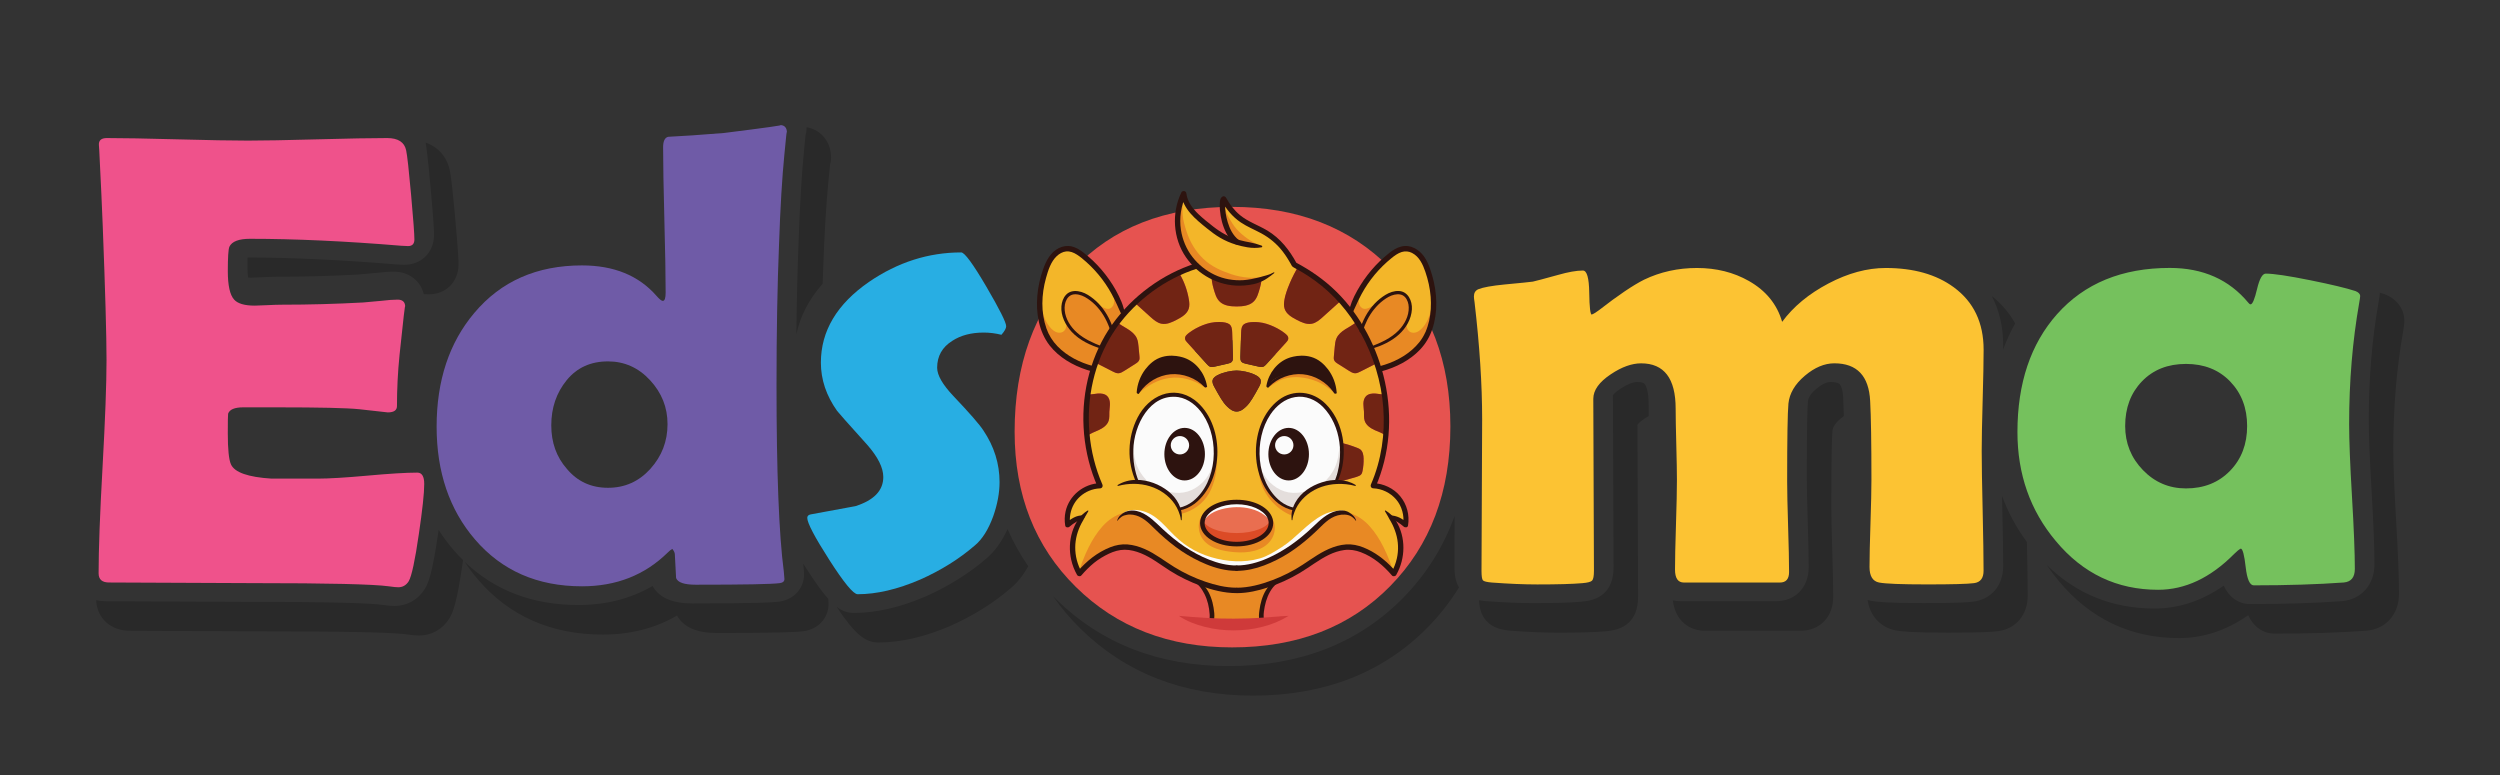 <?xml version="1.0" encoding="utf-8"?>
<!-- Generator: Adobe Illustrator 28.3.0, SVG Export Plug-In . SVG Version: 6.00 Build 0)  -->
<svg version="1.1" id="Layer_1" xmlns="http://www.w3.org/2000/svg" xmlns:xlink="http://www.w3.org/1999/xlink" x="0px" y="0px"
	 viewBox="0 0 1490.22 462.04" style="enable-background:new 0 0 1490.22 462.04;" xml:space="preserve">
<rect x="0" y="0" width="1490.22" height="462.04" fill="#333333" stroke="none"/>
<style type="text/css">
	.st0{opacity:0.2;}
	.st1{fill:#010101;}
	.st2{fill:#EF528B;}
	.st3{fill:#6F5BA7;}
	.st4{fill:#28AEE3;}
	.st5{fill:#E65350;}
	.st6{fill:#FCC333;}
	.st7{fill:#75C15D;}
	.st8{fill:#F3B629;}
	.st9{fill:#712414;}
	.st10{fill:#FBFBFB;}
	.st11{fill:#2D130F;}
	.st12{fill:#E96E50;}
	.st13{fill:#E88924;}
	.st14{fill:#DC4B26;}
	.st15{fill:#E4DEDC;}
	.st16{fill:#CF3A3A;}
</style>
<g>
	<g class="st0">
		<path class="st1" d="M867.07,307.6c-6.65,18.44-16.88,34.74-30.67,48.77c-26.52,26.99-61.57,40.68-104.18,40.68
			c-41.33,0-75.94-13.46-102.86-40.01c-0.57-0.56-1.13-1.14-1.69-1.71c4.75,6.84,10.18,13.28,16.3,19.31
			c26.92,26.55,61.53,40.01,102.86,40.01c42.61,0,77.66-13.69,104.18-40.68c7.2-7.33,13.42-15.28,18.68-23.83
			c-2.34-3.86-2.71-8.33-2.71-12.66C866.97,330.09,867.01,320.06,867.07,307.6z"/>
		<path class="st1" d="M587.87,332.99c-10.29,8.88-22.41,16.45-36.01,22.49l-0.16,0.07c-15.16,6.51-29.52,9.82-42.69,9.82
			c-3.64,0-6.88-1.03-10.35-3.7c10.96,16.37,16.97,21.31,24.96,21.31c13.17,0,27.53-3.3,42.69-9.82l0.16-0.07
			c13.61-6.05,25.72-13.61,36.01-22.49c4.04-3.37,7.48-7.72,10.43-13.08c-4.82-6.98-8.93-14.36-12.32-22.15
			C597.18,322.88,593,328.7,587.87,332.99z"/>
		<path class="st1" d="M980.42,228.98c-0.29-0.38-0.97-1.27-4.37-1.27c-2.68,0-6.21,1.41-10.27,4.12c-2.88,1.9-3.98,3.22-4.33,3.73
			c0,11.5,0.07,28.55,0.19,50.68c0.13,23.33,0.19,40.1,0.19,51.25c0,4.88-0.59,11.07-5.21,15.69c-4.17,4.17-9.67,5.14-14.52,5.54
			c-6.15,0.54-15.3,0.81-27.98,0.81c-8.24,0-17.68-0.4-28.04-1.17l-0.11-0.01c-1.41-0.12-2.86-0.29-4.32-0.56
			c0.22,4.36,1.13,8.72,4.36,12.3c3.99,4.44,9.6,5.46,14.57,5.87l0.11,0.01c10.36,0.78,19.8,1.17,28.04,1.17
			c12.68,0,21.83-0.26,27.98-0.81c4.85-0.39,10.35-1.37,14.52-5.54c4.61-4.61,5.21-10.81,5.21-15.69c0-11.15-0.06-27.91-0.19-51.25
			c-0.12-22.13-0.19-39.18-0.19-50.68c0.36-0.51,1.45-1.83,4.33-3.73c0.83-0.55,1.62-1.03,2.4-1.47c-0.04-2.75-0.06-5.15-0.06-7.16
			C982.72,232.63,980.96,229.69,980.42,228.98z"/>
		<path class="st1" d="M1193.51,301.37c0.38,15.95,0.57,28.1,0.57,36.11c0,11.42-6.96,19.72-17.74,21.15
			c-2.83,0.38-9,0.88-29.78,0.88c-21.64,0-28.17-0.75-31.43-1.4c-0.62-0.13-1.25-0.29-1.88-0.48c1.71,11.14,9.31,16.65,16.48,18.09
			c3.27,0.65,9.79,1.4,31.43,1.4c20.78,0,26.95-0.5,29.78-0.88c10.78-1.43,17.74-9.73,17.74-21.15c0-7.3-0.16-18.06-0.47-31.99
			c-6.31-8.53-11.27-17.72-14.83-27.53C1193.42,297.44,1193.46,299.37,1193.51,301.37z"/>
		<path class="st1" d="M1096.59,229c-1.1-1.16-4.11-1.29-5.35-1.29c-2.5,0-5.41,1.4-8.65,4.15c-4.43,3.77-4.79,6.38-4.89,7.3
			c-0.31,3.37-0.69,13.95-0.69,45.07c0,5.74,0.19,14.64,0.56,26.47c0.38,12.12,0.57,21.38,0.57,27.53
			c0,11.86-7.97,20.14-19.38,20.14h-57.22c-1.47,0-2.94-0.18-4.37-0.5c1.41,12.46,10.22,18.11,18.98,18.11h57.22
			c11.41,0,19.38-8.28,19.38-20.14c0-6.15-0.19-15.42-0.57-27.53c-0.37-11.83-0.56-20.73-0.56-26.47c0-31.13,0.37-41.7,0.69-45.07
			c0.1-0.92,0.46-3.53,4.89-7.3c0.65-0.55,1.27-1.03,1.89-1.47c-0.11-4.36-0.24-8.04-0.4-11.03
			C1098.4,231.32,1097.01,229.44,1096.59,229z"/>
		<path class="st1" d="M1433.21,191.38c0-7.08-4.33-13.04-11.58-15.94c-0.28-0.11-0.57-0.22-0.86-0.31
			c-0.68-0.22-1.41-0.45-2.18-0.68c-0.05,1.32-0.27,2.9-0.76,5.71c-3.87,21.87-5.83,45.39-5.83,69.9c0,9.38,0.56,23.66,1.67,42.42
			c1.14,19.32,1.72,34.08,1.72,43.88c0,12.15-7.77,20.99-19.33,21.98l-0.18,0.01c-15.87,1.15-34.25,1.74-54.63,1.74
			c-6.79,0-12.66-4.11-15.71-10.98l-0.01-0.01c-12.93,9.06-26.77,13.64-41.31,13.64c-25.07,0-46.6-8.72-64.17-25.93
			c2.19,3.24,4.54,6.4,7.11,9.46c18.8,22.61,42.91,34.08,71.67,34.08c14.54,0,28.38-4.58,41.31-13.64l0.01,0.01
			c3.05,6.88,8.92,10.98,15.71,10.98c20.38,0,38.76-0.58,54.63-1.74l0.18-0.01c11.56-0.99,19.33-9.82,19.33-21.98
			c0-9.8-0.58-24.56-1.72-43.88c-1.11-18.77-1.67-33.04-1.67-42.42c0-24.51,1.96-48.03,5.83-69.9
			C1433.02,194.46,1433.21,192.85,1433.21,191.38z"/>
		<path class="st1" d="M1194.07,208.34c1.99-5.46,4.38-10.64,7.14-15.57c-3.47-6.21-8.14-11.67-13.93-16.31
			c4.47,8.52,6.79,18.34,6.79,29.22C1194.08,206.51,1194.08,207.4,1194.07,208.34z"/>
		<path class="st1" d="M478.78,335.93c0.01,0.04,0.01,0.08,0.02,0.12c0.02,0.12,0.03,0.24,0.04,0.36c0.38,3.61,0.45,4.96,0.45,5.98
			c0,8.38-6.12,15.05-14.88,16.24c-3.64,0.5-12.9,1.07-51.91,1.07c-11.77,0-19.67-3.5-23.53-10.4
			c-12.91,7.54-27.73,11.35-44.26,11.35c-27.2,0-49.94-8.69-67.77-25.82c2.43,3.69,5.08,7.24,7.99,10.63
			c18.67,21.76,43.7,32.8,74.38,32.8c16.53,0,31.34-3.81,44.26-11.35c3.86,6.91,11.76,10.4,23.53,10.4
			c39.01,0,48.26-0.57,51.91-1.07c8.76-1.18,14.88-7.86,14.88-16.24c0-0.67-0.04-1.5-0.17-3.01c-3.73-4.16-7.97-10.14-13.33-18.51
			C479.84,337.6,479.3,336.75,478.78,335.93z"/>
		<path class="st1" d="M270.34,327.85c-3.26-3.79-6.21-7.78-8.87-11.95c-0.08,0.55-0.16,1.1-0.24,1.66
			c-3.49,24.25-5.85,29.83-7.79,33.16c-0.08,0.14-0.17,0.29-0.26,0.43c-4.04,6.4-10.6,10.07-17.99,10.07c-1.85,0-4.19-0.22-7.59-0.7
			c-5.89-0.8-24.31-1.75-78.52-1.75c-9.55,0-23.73-0.06-43.33-0.19c-18.82-0.13-33.27-0.19-42.96-0.19c-1.93,0-3.76-0.23-5.48-0.64
			c0.54,10.79,8.63,18.24,20.09,18.24c9.69,0,24.14,0.06,42.96,0.19c19.61,0.13,33.78,0.19,43.33,0.19
			c54.21,0,72.63,0.95,78.52,1.75c3.4,0.48,5.74,0.7,7.59,0.7c7.39,0,13.95-3.67,17.99-10.07c0.09-0.14,0.17-0.28,0.26-0.43
			c1.94-3.33,4.3-8.91,7.79-33.16c0.06-0.43,0.12-0.85,0.19-1.27C274.08,331.97,272.17,329.98,270.34,327.85z"/>
		<path class="st1" d="M480.15,80.73c-0.18,1.69-0.47,4.59-0.92,9.51l-0.01,0.12c-1.35,13.58-2.41,31.32-3.15,52.73l0,0.09
			c-0.69,16.9-1.15,35.65-1.36,55.99c2.39-10.94,7.62-20.98,15.65-30.04c0.1-2.82,0.2-5.61,0.31-8.34l0-0.09
			c0.74-21.41,1.8-39.15,3.15-52.73l0.01-0.12c0.45-4.91,0.74-7.81,0.92-9.51c0.42-1.33,0.65-2.74,0.65-4.21
			c0-0.63-0.01-1.36-0.1-2.16c-0.8-8.49-6.57-14.75-14.52-16.16c0.01,0.24,0.01,0.49,0.01,0.71
			C480.8,77.99,480.58,79.41,480.15,80.73z"/>
		<path class="st1" d="M258.73,139.97c0,10.36-7.44,17.87-17.69,17.87c-0.7,0-1.96-0.02-4.9-0.22l-0.21-0.02
			c-32.66-2.7-62.38-4.08-88.36-4.11c-0.04,1.42-0.06,3.18-0.06,5.35c0,3.16,0.2,5.27,0.42,6.62c0.48,0.03,1.05,0.05,1.73,0.05
			c0.57,0,2.19-0.03,6.64-0.26c3.92-0.2,7.12-0.3,9.78-0.3c15.48,0,31.34-0.43,47.15-1.29c1.11-0.1,3.21-0.29,6.3-0.57l3.64-0.33
			c4.79-0.56,8.6-0.83,11.63-0.83c8.94,0,15.84,5.43,17.84,13.41c1.63,0.09,2.48,0.1,3,0.1c10.25,0,17.69-7.52,17.69-17.87
			c0-2.3-0.21-7.7-2.04-27.97c-1.81-20.04-2.64-25.51-3.17-27.97c-1.7-8.15-6.87-13.96-14.42-16.67c0.54,2.9,1.38,9.19,2.99,27.03
			C258.52,132.27,258.73,137.67,258.73,139.97z"/>
	</g>
	<g>
		<path class="st2" d="M252.88,288.5c0,5.41-1.07,15.36-3.21,29.83c-2.27,15.74-4.28,25.11-6.04,28.14
			c-1.51,2.39-3.59,3.59-6.23,3.59c-1.13,0-3.02-0.19-5.66-0.57c-9.19-1.26-36-1.89-80.44-1.89c-9.69,0-24.11-0.06-43.24-0.19
			c-19.14-0.13-33.49-0.19-43.05-0.19c-4.15,0-6.23-1.82-6.23-5.48c0-14.1,0.78-35.28,2.36-63.54c1.57-28.26,2.36-49.44,2.36-63.54
			c0-14.35-0.75-41.1-2.27-80.25c-0.38-10.07-1.07-25.11-2.08-45.13l-0.19-2.64c-0.25-2.89,1.32-4.34,4.72-4.34
			c9.31,0,23.32,0.25,42.01,0.76c18.69,0.5,32.7,0.76,42.01,0.76c9.19,0,23.04-0.25,41.54-0.76c18.5-0.5,32.35-0.76,41.54-0.76
			c6.54,0,10.32,2.46,11.33,7.36c0.63,2.9,1.61,11.68,2.93,26.34c1.32,14.67,1.98,23.57,1.98,26.72c0,2.64-1.26,3.97-3.78,3.97
			c-0.76,0-2.08-0.06-3.97-0.19c-33.49-2.77-63.57-4.15-90.26-4.15c-6.67,0-10.76,1.58-12.27,4.72c-0.63,1.51-0.94,6.36-0.94,14.54
			c0,8.56,1.26,14.23,3.78,16.99c2.14,2.39,6.23,3.59,12.27,3.59c1.26,0,3.71-0.09,7.36-0.28c3.65-0.19,6.67-0.28,9.06-0.28
			c15.86,0,31.91-0.44,48.15-1.32c1.38-0.12,4.84-0.44,10.39-0.94c4.28-0.5,7.68-0.76,10.2-0.76c3.02,0,4.53,1.45,4.53,4.34
			c0-2.64-1.13,6.99-3.4,28.89c-1.01,10.07-1.51,20.14-1.51,30.21c0,2.52-1.83,3.78-5.48,3.78l-16.99-1.89
			c-7.18-0.75-23.54-1.13-49.1-1.13h-20.02c-5.16,0-8.18,1.26-9.06,3.78c-0.13,0.63-0.19,4.53-0.19,11.71
			c0,9.57,0.63,15.74,1.89,18.51c2.14,4.79,10.2,7.62,24.17,8.5c-0.25,0,8.94,0,27.57,0c6.67,0,16.58-0.6,29.74-1.79
			c13.15-1.19,23-1.79,29.55-1.79C251.5,281.7,252.88,283.97,252.88,288.5z"/>
		<path class="st3" d="M469.1,79.28c0-2.77-0.5,1.39-1.51,12.46c-1.39,13.97-2.46,31.85-3.21,53.63
			c-1.01,24.67-1.51,52.75-1.51,84.22c0,51.99,1.45,89,4.34,111.03c0.25,2.39,0.38,3.9,0.38,4.53c0,1.39-0.94,2.2-2.83,2.45
			c-4.53,0.63-21.21,0.94-50.04,0.94c-6.8,0-10.7-1.32-11.71-3.97c-0.25-4.78-0.5-9.57-0.76-14.35c-0.13-1.01-0.63-2.01-1.51-3.02
			c-0.75,0.38-1.7,1.13-2.83,2.27c-13.6,13.34-30.59,20.02-50.98,20.02c-26.56,0-47.84-9.31-63.82-27.95
			c-15.23-17.75-22.85-40.16-22.85-67.22c0-27.44,7.49-50.04,22.47-67.79c15.86-18.88,37.26-28.32,64.2-28.32
			c19.01,0,33.8,6.04,44.37,18.13c1.76,2.01,3.02,3.02,3.78,3.02c1.13,0,1.7-1.63,1.7-4.91c0-9.69-0.25-24.17-0.76-43.43
			c-0.5-19.26-0.75-33.67-0.75-43.24c0-3.65,1.01-5.73,3.02-6.23c8.05-0.38,19.13-1.13,33.23-2.27c25.18-3.15,36.32-4.72,33.42-4.72
			C467.71,74.56,469.1,76.13,469.1,79.28z M397.91,252.81c0-9.94-3.46-18.66-10.39-26.15c-6.93-7.49-15.3-11.24-25.11-11.24
			c-10.32,0-18.54,3.75-24.64,11.24c-6.11,7.49-9.16,16.46-9.16,26.91c0,10.2,3.08,18.82,9.25,25.87
			c6.29,7.55,14.47,11.33,24.55,11.33c10.07,0,18.5-3.78,25.3-11.33C394.51,271.88,397.91,263.01,397.91,252.81z"/>
		<path class="st4" d="M599.77,194.46c0,1.26-0.94,2.96-2.83,5.1c-3.53-0.88-7.05-1.32-10.57-1.32c-7.43,0-13.66,1.64-18.69,4.91
			c-6.04,3.78-9.06,9.13-9.06,16.05c0,4.41,3.21,10.01,9.63,16.81c9.69,10.2,15.67,17.06,17.94,20.58
			c6.42,9.57,9.63,19.83,9.63,30.78c0,6.42-1.26,13.22-3.78,20.39c-2.9,7.93-6.55,13.72-10.95,17.37
			c-9.32,8.06-20.2,14.86-32.67,20.39c-13.47,5.79-25.87,8.69-37.2,8.69c-2.52,0-8.15-6.83-16.9-20.49
			c-8.75-13.66-13.12-22-13.12-25.02c0-1.13,0.69-1.82,2.08-2.08c8.81-1.63,17.68-3.27,26.62-4.91
			c11.08-3.52,16.62-9.31,16.62-17.37c0-5.54-3.21-11.96-9.63-19.26c-11.46-12.71-17.44-19.45-17.94-20.2
			c-6.42-9.06-9.63-18.63-9.63-28.7c0-18.88,9.57-34.93,28.7-48.15c17.12-11.71,35.44-17.56,54.95-17.56
			c2.01,0,6.99,6.77,14.92,20.3C595.81,184.3,599.77,192.2,599.77,194.46z"/>
		<path class="st5" d="M864.56,254.22c0,39.09-11.96,70.81-35.88,95.16c-23.92,24.35-55.34,36.52-94.26,36.52
			c-37.72,0-68.76-12-93.1-36.01c-24.35-24-36.52-54.86-36.52-92.58c0-39.77,11.66-72.05,34.98-96.83
			c23.31-24.77,54.86-37.16,94.64-37.16c38.75,0,70.12,12.13,94.13,36.39C852.56,183.97,864.56,215.47,864.56,254.22z
			 M780.21,254.22c0-13.54-4.2-25.5-12.6-35.88c-8.4-10.37-19.29-15.56-32.66-15.56c-13.55,0-24.69,5.32-33.43,15.94
			c-8.23,9.95-12.34,21.78-12.34,35.49c0,13.89,4.11,25.81,12.34,35.75c8.74,10.63,19.89,15.95,33.43,15.95
			c13.37,0,24.43-5.31,33.18-15.95C776.18,280.02,780.21,268.11,780.21,254.22z"/>
		<path class="st6" d="M1182.38,340.24c0,4.41-1.89,6.86-5.66,7.36c-3.78,0.5-13.09,0.76-27.95,0.76c-15.36,0-24.93-0.38-28.7-1.13
			c-3.78-0.76-5.67-3.84-5.67-9.25c0-5.79,0.19-14.45,0.57-25.96c0.38-11.52,0.57-20.17,0.57-25.96c0-22.03-0.25-37.7-0.76-47.02
			c-0.76-14.98-7.87-22.47-21.34-22.47c-5.92,0-11.8,2.49-17.66,7.46c-5.85,4.97-9.1,10.48-9.72,16.52
			c-0.5,5.29-0.76,20.77-0.76,46.45c0,5.92,0.19,14.89,0.57,26.91c0.38,12.02,0.57,21.05,0.57,27.1c0,4.15-1.83,6.23-5.48,6.23
			h-57.22c-3.53,0-5.29-2.58-5.29-7.74c0-5.92,0.19-14.79,0.57-26.62c0.38-11.83,0.57-20.77,0.57-26.81
			c0-4.66-0.13-11.71-0.38-21.15c-0.25-9.44-0.38-16.55-0.38-21.34c0-18-6.86-27-20.58-27c-5.54,0-11.52,2.14-17.94,6.42
			c-7.05,4.66-10.57,9.57-10.57,14.73c0,11.46,0.06,28.58,0.19,51.36c0.12,22.79,0.19,39.84,0.19,51.17c0,3.15-0.38,5.1-1.13,5.85
			c-0.76,0.76-2.71,1.26-5.85,1.51c-5.66,0.5-14.6,0.76-26.81,0.76c-7.93,0-16.93-0.38-27-1.13c-3.02-0.25-4.82-0.69-5.38-1.32
			c-0.57-0.63-0.85-2.52-0.85-5.67c0-10.07,0.06-25.14,0.19-45.22c0.12-20.08,0.19-35.15,0.19-45.22c0-20.64-1.51-43.87-4.53-69.68
			c-0.25-1.51-0.38-2.64-0.38-3.4c0-2.14,0.88-3.59,2.64-4.34c2.77-1.13,7.99-2.08,15.67-2.83c9.44-0.88,15.04-1.45,16.81-1.7
			c1.26-0.25,6.23-1.57,14.92-3.97c6.17-1.76,11.14-2.64,14.92-2.64c2.39,0,3.65,4.38,3.78,13.12c0.12,8.75,0.63,13.12,1.51,13.12
			c1.26-0.5,2.71-1.38,4.34-2.64c11.33-8.81,20.27-14.85,26.81-18.13c9.69-4.66,20.21-6.99,31.53-6.99c11.58,0,21.9,2.58,30.97,7.74
			c10.2,5.79,16.81,13.91,19.83,24.36c6.67-9.06,15.86-16.68,27.57-22.85c11.71-6.17,23.1-9.25,34.18-9.25
			c16.62,0,30.15,3.84,40.6,11.52c11.83,8.69,17.75,21.09,17.75,37.2c0,6.67-0.19,16.71-0.57,30.12
			c-0.38,13.41-0.57,23.45-0.57,30.12c0,7.93,0.19,19.86,0.57,35.78C1182.19,320.38,1182.38,332.31,1182.38,340.24z"/>
		<path class="st7" d="M1400.29,252.81c0,9.7,0.57,24.11,1.7,43.24c1.13,19.14,1.7,33.49,1.7,43.05c0,5.04-2.2,7.74-6.61,8.12
			c-15.61,1.13-33.49,1.7-53.63,1.7c-2.39,0-4-3.62-4.82-10.86c-0.82-7.24-1.79-10.92-2.93-11.05c-1.01,0.5-2.33,1.58-3.97,3.21
			c-14.1,14.23-29.21,21.34-45.32,21.34c-24.55,0-44.88-9.69-60.99-29.08c-15.23-18.13-22.85-39.78-22.85-64.96
			c0-29.08,7.87-52.49,23.6-70.24c16.36-18.38,38.77-27.57,67.22-27.57c19.76,0,35.37,6.93,46.83,20.77
			c0.5,0.63,0.94,0.94,1.32,0.94c1.13,0,2.42-3.05,3.87-9.16c1.45-6.1,3.18-9.16,5.19-9.16c4.66,0,13.53,1.32,26.63,3.97
			c12.46,2.52,21.4,4.66,26.81,6.42c1.89,0.76,2.83,1.76,2.83,3.02c0,0.5-0.19,1.83-0.57,3.97
			C1402.3,203.28,1400.29,227.38,1400.29,252.81z M1339.49,253.94c0-10.7-3.37-19.54-10.1-26.53c-6.74-6.99-15.52-10.48-26.34-10.48
			c-10.83,0-19.58,3.46-26.25,10.39c-6.67,6.92-10.01,15.8-10.01,26.62c0,10.2,3.52,18.95,10.57,26.25
			c7.05,7.3,15.61,10.95,25.68,10.95c10.7,0,19.45-3.49,26.25-10.48C1336.09,273.68,1339.49,264.77,1339.49,253.94z"/>
		<g>
			<g>
				<path class="st8" d="M820.78,216.47c-1.04-3.09-2.21-6.15-3.53-9.14l0.23-0.1c5.55-1.91,11.04-4.36,15.45-8.24
					c4.41-3.89,7.65-9.39,7.75-15.26c0.06-3.81-1.74-8.13-5.42-9.08c-2.46-0.63-5.84,0.22-8.05,1.47
					c-7.65,4.35-12.84,11.79-15.53,20.16c-0.91-1.58-1.83-3.1-2.77-4.57h-0.01c-1.22-1.92-2.49-3.76-3.79-5.51
					c4.4-13.25,12.73-25.17,23.67-33.84c2.58-2.04,5.5-3.98,8.78-4.13c3.36-0.15,6.58,1.66,8.82,4.18c2.23,2.52,3.59,5.68,4.7,8.86
					c4.13,11.85,5.03,25.21,0.29,36.83c-4.74,11.62-17.2,18.79-28.32,21.71l-1.13,0.34C821.58,218.9,821.19,217.68,820.78,216.47z"
					/>
				<path class="st8" d="M835.26,174.64c3.69,0.95,5.48,5.27,5.42,9.08c-0.1,5.87-3.34,11.38-7.75,15.26
					c-4.41,3.89-9.9,6.33-15.45,8.24l-0.23,0.1c-0.98-2.27-2.05-4.5-3.19-6.69c-0.78-1.5-1.57-2.95-2.38-4.36
					c2.69-8.37,7.87-15.81,15.53-20.16C829.42,174.86,832.8,174.01,835.26,174.64z"/>
				<path class="st8" d="M833.55,296.89c-3.29-3.98-8.19-6.62-13.34-7.22c-0.24-0.04-0.46-0.06-0.69-0.07h-0.01
					c-0.31-0.04-0.62-0.05-0.93-0.06c0.13-0.3,0.26-0.6,0.39-0.9c0.09-0.2,0.18-0.41,0.26-0.62c3.76-9.03,6-18.55,6.85-28.21
					c-0.5-0.44-1.01-0.8-1.52-1.11c-0.25-0.15-0.51-0.29-0.76-0.42c-0.33-0.17-0.67-0.32-1.01-0.47c-1.02-0.45-2.08-0.84-3.23-1.36
					c-2.57-1.17-5.18-2.89-6.07-5.57c-0.58-1.73-0.36-3.6-0.44-5.41c-0.06-1.61-0.37-3.22-0.34-4.83c0.03-1.61,0.43-3.31,1.57-4.47
					c1.43-1.45,3.69-1.72,5.73-1.56c0.31,0.03,0.61,0.06,0.91,0.1c0.63,0.08,1.27,0.18,1.9,0.25c0.28,0.04,0.55,0.06,0.83,0.09
					c0.54,0.06,1.09,0.09,1.63,0.08c-0.7-4.7-1.72-9.36-3.03-13.94c-0.1-0.35-0.2-0.7-0.31-1.05c-0.11-0.36-0.21-0.72-0.32-1.07
					c-0.08-0.26-0.16-0.53-0.25-0.79c-0.19-0.6-0.39-1.2-0.59-1.8c-0.48,0.25-0.97,0.5-1.45,0.74c-2.78,1.42-5.57,2.84-8.36,4.26
					c-1.03,0.53-2.11,1.07-3.28,1.04c-1.27-0.03-2.42-0.73-3.5-1.41c-2.21-1.4-4.41-2.8-6.62-4.19c-0.96-0.61-1.99-1.3-2.36-2.36
					c-0.24-0.68-0.17-1.44-0.11-2.15c0.18-1.89,0.35-3.78,0.53-5.67c0.16-1.73,0.32-3.48,1.03-5.06c1.02-2.33,3.1-4.03,5.25-5.39
					c0.95-0.6,1.93-1.16,2.89-1.74c0.24-0.14,0.48-0.29,0.72-0.44c0.72-0.44,1.42-0.9,2.08-1.42c0.24-0.18,0.47-0.37,0.7-0.56
					l0.61-0.4c-0.2-0.32-0.4-0.62-0.6-0.93c-0.06-0.11-0.13-0.2-0.2-0.31c0,0,0-0.01-0.01-0.01c0-0.01-0.01-0.01-0.01-0.02
					c-0.25-0.39-0.51-0.78-0.77-1.16c-0.06-0.1-0.13-0.18-0.19-0.28c-0.07-0.1-0.13-0.19-0.2-0.29c-0.28-0.39-0.56-0.8-0.84-1.18
					c-0.11-0.16-0.22-0.31-0.33-0.46c-0.05-0.08-0.11-0.16-0.18-0.24c-0.15-0.21-0.3-0.42-0.46-0.63c-0.31-0.41-0.61-0.82-0.92-1.23
					c-1.48-1.95-3.01-3.8-4.58-5.57l-0.95,0.4c-0.18,0.16-0.34,0.31-0.52,0.46c-3.17,2.86-6.36,5.74-9.53,8.6
					c-1.97,1.77-4.08,3.62-6.68,4.12c-3.12,0.59-6.22-0.88-9.03-2.36c-2.94-1.53-6.09-3.39-7.15-6.53c-0.6-1.78-0.41-3.7-0.1-5.55
					c0.06-0.39,0.14-0.79,0.24-1.21c0.07-0.32,0.16-0.67,0.25-1.02c0.21-0.79,0.46-1.6,0.74-2.45c0.08-0.26,0.18-0.53,0.27-0.8
					c0.14-0.4,0.29-0.81,0.44-1.22c0.07-0.19,0.15-0.39,0.23-0.58c0.54-1.43,1.16-2.87,1.8-4.27c0.15-0.33,0.31-0.67,0.46-0.99
					c0.77-1.65,1.57-3.22,2.33-4.62c0.18-0.33,0.36-0.66,0.53-0.97c0.23-0.41,0.46-0.81,0.67-1.17l0.12-0.24
					c-0.73-0.41-1.46-0.81-2.21-1.2c-5.87-10.99-11.72-15.96-17.4-19.27c-8.43-4.92-16.5-6.22-23.72-18.17c0-0.01,0-0.01,0-0.01
					s0-0.01-0.01,0c0-0.01,0-0.01,0-0.01c-0.05-0.11-0.12-0.22-0.18-0.33c-0.27-0.45-0.53-0.9-0.8-1.38
					c-0.23,0.08-0.42,0.49-0.54,1.16c-0.03,0.16-0.06,0.32-0.09,0.51v0.01c-0.02,0.12-0.03,0.25-0.04,0.39
					c-0.29,3.09,0.25,9.13,2.39,14.63c0.01,0.02,0.02,0.03,0.03,0.04c0.25,0.67,0.53,1.32,0.84,1.97c0.76,1.59,1.68,3.1,2.77,4.42
					c0.71,0.87,1.5,1.66,2.36,2.35l-0.05,0.16c-1.16-0.36-2.25-0.74-3.28-1.15c-0.01-0.01-0.01-0.01-0.01-0.01
					c-3.77-1.47-6.84-3.31-9.82-5.48c-2.63-1.9-5.18-4.06-8.07-6.47c-4.22-3.5-8.19-7.82-9.72-12.99c-0.22-0.73-0.39-1.46-0.5-2.22
					c-0.03-0.16-0.04-0.31-0.06-0.46c-0.06,0.13-0.12,0.26-0.18,0.39c-0.33,0.7-0.64,1.41-0.92,2.14c-0.01,0.01-0.02,0.02-0.02,0.04
					c-2.12,5.39-2.92,11.28-2.41,17.05c-0.01,0.04,0,0.08,0.01,0.11c0.16,1.78,0.45,3.54,0.87,5.28c0.51,2.12,1.2,4.19,2.08,6.19
					c1.71,3.88,4.12,7.43,7.07,10.5c0.4,0.42,0.81,0.82,1.23,1.23l-0.11,0.1c-0.52,0.17-1.03,0.33-1.55,0.51
					c-3,1.02-5.96,2.2-8.87,3.53l0.1,0.21c0.24,0.39,0.46,0.8,0.68,1.2c0.18,0.32,0.36,0.66,0.53,0.99
					c0.41,0.76,0.79,1.53,1.14,2.32c0.17,0.38,0.33,0.75,0.49,1.14c0.28,0.65,0.53,1.3,0.77,1.96c0.12,0.32,0.25,0.66,0.35,1
					c0.07,0.19,0.13,0.39,0.19,0.58c0.11,0.31,0.2,0.61,0.29,0.92c0.1,0.31,0.18,0.6,0.26,0.91c0.12,0.45,0.24,0.88,0.35,1.33
					c0.1,0.45,0.21,0.89,0.31,1.34c0.15,0.69,0.28,1.38,0.39,2.08c0.31,1.85,0.49,3.77-0.11,5.55c-1.05,3.14-4.21,5-7.15,6.53
					c-2.81,1.47-5.92,2.94-9.04,2.36c-2.6-0.5-4.7-2.35-6.67-4.12c-2.71-2.43-5.41-4.88-8.12-7.31c-0.4-0.37-0.8-0.73-1.2-1.09
					c-2.18,2.06-4.26,4.22-6.23,6.48c-0.12,0.14-0.25,0.28-0.37,0.42c-0.11,0.13-0.23,0.27-0.34,0.4c-1.2,1.4-2.36,2.84-3.47,4.3
					l0.05,0.04c0.39,0.34,0.81,0.66,1.23,0.95c0.21,0.15,0.41,0.29,0.62,0.43c1.21,0.81,2.48,1.52,3.73,2.29
					c0.27,0.16,0.54,0.33,0.81,0.5c2.15,1.37,4.22,3.07,5.25,5.39c0.71,1.59,0.88,3.34,1.03,5.06c0.18,1.89,0.35,3.78,0.53,5.67
					c0.06,0.72,0.13,1.47-0.11,2.15c-0.38,1.07-1.39,1.75-2.36,2.36c-2.21,1.39-4.42,2.79-6.63,4.19c-1.08,0.68-2.22,1.38-3.5,1.41
					c-1.16,0.03-2.24-0.52-3.27-1.04c-2.95-1.51-5.9-3-8.85-4.51c-0.49-0.25-0.97-0.5-1.46-0.74c-0.18,0.51-0.36,1.02-0.53,1.52
					c-0.09,0.25-0.18,0.51-0.25,0.76c-0.16,0.48-0.32,0.97-0.46,1.46c-0.15,0.48-0.29,0.96-0.43,1.45
					c-1.3,4.47-2.29,9.05-2.95,13.68c0.54,0.04,1.09,0.04,1.63,0.01c0.16-0.01,0.32-0.02,0.48-0.04c0.11-0.01,0.23-0.02,0.34-0.04
					c0.08-0.01,0.17-0.02,0.25-0.03c0.18-0.02,0.35-0.04,0.53-0.06c0.25-0.04,0.52-0.07,0.77-0.11c0.41-0.06,0.82-0.11,1.23-0.16
					c0.22-0.03,0.45-0.05,0.67-0.07c2.04-0.17,4.29,0.1,5.73,1.56c1.14,1.16,1.54,2.86,1.57,4.47c0.03,1.61-0.28,3.22-0.34,4.83
					c-0.08,1.81,0.14,3.69-0.44,5.41c-0.89,2.68-3.5,4.4-6.07,5.57c-1.45,0.67-2.97,1.23-4.39,1.96c-0.25,0.12-0.51,0.26-0.76,0.4
					c-0.04,0.03-0.08,0.04-0.12,0.07c-0.53,0.31-1.04,0.65-1.52,1.03c1,9.63,3.38,19.14,7.12,28.09c0.08,0.21,0.17,0.42,0.26,0.63
					c0.12,0.3,0.25,0.6,0.39,0.9c-0.32,0.01-0.63,0.03-0.94,0.06c-0.24,0.01-0.47,0.04-0.7,0.07c-5.15,0.61-10.04,3.25-13.33,7.22
					c-3.25,3.94-4.88,9.12-4.52,14.2c0.02,0.32,0.05,0.65,0.1,0.97c0.03,0.27,0.07,0.55,0.11,0.82c0.24-0.2,0.48-0.4,0.72-0.6
					c0.22-0.18,0.44-0.35,0.66-0.52c1.7-1.31,3.5-2.38,5.51-3.07c0.68-0.24,1.38-0.43,2.11-0.57c-0.35,0.46-0.67,0.95-1,1.44v0.01
					c-2.52,3.84-4.2,8.25-4.83,12.82c-0.18,1.27-0.26,2.56-0.27,3.84c-0.04,4.89,1.09,9.77,3.27,14.14c0.07,0.15,0.15,0.3,0.23,0.45
					c0.18,0.36,0.38,0.72,0.58,1.07c0.18-0.21,0.37-0.43,0.56-0.64l0.01-0.01c0.07-0.08,0.13-0.16,0.21-0.25
					c0.11-0.12,0.22-0.25,0.33-0.37c0.01-0.01,0.02-0.03,0.03-0.04c0.95-1.06,1.94-2.1,2.97-3.09c0.22-0.22,0.44-0.43,0.67-0.64
					c1.18-1.12,2.42-2.18,3.7-3.16l0.01-0.01c1.61-1.25,3.31-2.38,5.09-3.37c5.23-2.89,10.11-4.83,16.03-4.06
					c1.3,0.17,2.54,0.41,3.75,0.74c0,0,0,0.01,0.01,0c1.71,0.46,3.36,1.06,4.95,1.77c0.02,0.01,0.04,0.02,0.06,0.03
					c5.58,2.47,10.57,6.25,15.96,9.74c3.97,2.56,8.48,4.97,13.2,7.01c0.88,0.39,1.76,0.75,2.65,1.11c0.96,0.39,1.94,0.75,2.91,1.11
					c6.63,2.4,13.37,3.98,19.27,4.15c0.39,0.02,0.77,0.03,1.16,0.03h0.4c0.39,0,0.77-0.01,1.16-0.03
					c5.91-0.18,12.65-1.75,19.28-4.16c0.97-0.35,1.94-0.72,2.9-1.1c0.89-0.36,1.78-0.73,2.65-1.11c4.71-2.05,9.23-4.46,13.19-7.01
					c8.06-5.2,15.23-11.06,24.74-12.27c5.93-0.76,10.81,1.17,16.03,4.06c0.75,0.41,1.49,0.85,2.21,1.32c0.02,0,0.03,0.01,0.03,0.02
					c1.33,0.86,2.6,1.8,3.83,2.8c1.07,0.87,2.09,1.79,3.09,2.75c0.5,0.47,0.98,0.95,1.46,1.44l0.01,0.01
					c0.6,0.63,1.21,1.28,1.8,1.94c0.08,0.09,0.16,0.17,0.24,0.25c0.03,0.05,0.08,0.1,0.12,0.15c0.26,0.3,0.53,0.6,0.78,0.89
					c0.2-0.35,0.39-0.71,0.59-1.07c0.08-0.15,0.16-0.29,0.23-0.45c0-0.01,0-0.01,0-0.01c2.76-5.52,3.82-11.86,2.99-17.97
					c-0.12-0.92-0.29-1.83-0.5-2.73c-0.84-3.64-2.35-7.12-4.42-10.23c0,0,0-0.01-0.01-0.01c-0.27-0.45-0.58-0.87-0.89-1.3
					c0.7,0.13,1.37,0.32,2.03,0.54c2.03,0.68,3.87,1.77,5.6,3.11c0.22,0.16,0.44,0.33,0.65,0.52c0.25,0.19,0.48,0.39,0.72,0.6
					c0.04-0.27,0.09-0.54,0.11-0.81c0.04-0.32,0.08-0.64,0.1-0.96C838.44,306.04,836.8,300.84,833.55,296.89z M705.74,214.09
					c1.3,0.46,2.54,1.08,3.69,1.81c0.18,0.12,0.37,0.25,0.54,0.38c0.18,0.12,0.37,0.25,0.55,0.39c0.69,0.51,1.34,1.07,1.96,1.67
					c0.32,0.31,0.62,0.63,0.92,0.96c0.31,0.33,0.6,0.68,0.88,1.04c0.2,0.25,0.39,0.52,0.59,0.79c0.36,0.49,0.69,1,1,1.51
					c0.08,0.13,0.16,0.27,0.24,0.41c0.13,0.23,0.25,0.45,0.38,0.68c0.11,0.2,0.2,0.4,0.3,0.6c0.08,0.17,0.17,0.33,0.24,0.51
					c0.11,0.24,0.22,0.48,0.32,0.73c0.02,0.02,0.03,0.04,0.03,0.07c0.22,0.53,0.41,1.08,0.59,1.62c0.09,0.28,0.18,0.55,0.25,0.83
					c0.03,0.11,0.06,0.22,0.09,0.33c0.14,0.54,0.26,1.09,0.36,1.65v0.01c0,0.02,0.01,0.03,0.01,0.04c0,0.04-0.04,0.06-0.07,0.04
					c-0.29-0.31-0.58-0.6-0.88-0.88c-0.37-0.35-0.74-0.69-1.12-1.01c-0.25-0.21-0.49-0.41-0.74-0.6c-0.36-0.28-0.73-0.55-1.1-0.81
					c-0.17-0.11-0.33-0.23-0.51-0.34c-0.15-0.11-0.31-0.21-0.46-0.3c-0.14-0.1-0.29-0.18-0.44-0.27c-0.03-0.03-0.07-0.05-0.11-0.06
					c-0.21-0.13-0.42-0.25-0.63-0.37c-0.01-0.01-0.03-0.02-0.04-0.03c-0.19-0.1-0.39-0.21-0.58-0.31l-0.01-0.01
					c-0.09-0.05-0.18-0.1-0.26-0.13c-0.02-0.02-0.03-0.03-0.04-0.03c-0.18-0.1-0.39-0.19-0.58-0.28c-0.25-0.13-0.52-0.25-0.77-0.35
					c-0.12-0.05-0.24-0.1-0.35-0.16c-0.18-0.08-0.37-0.16-0.55-0.22c-0.24-0.1-0.48-0.19-0.73-0.28c-0.25-0.1-0.49-0.18-0.74-0.25
					c-0.21-0.07-0.43-0.14-0.65-0.2c-0.04-0.02-0.08-0.03-0.11-0.04c-0.02,0-0.03-0.01-0.04-0.02c-0.09-0.03-0.18-0.05-0.27-0.07
					c-0.25-0.08-0.49-0.15-0.74-0.2c-0.12-0.04-0.24-0.06-0.36-0.09c-0.28-0.07-0.56-0.13-0.84-0.18c-0.02-0.01-0.04-0.02-0.07-0.02
					c-0.35-0.07-0.7-0.13-1.05-0.18c-0.39-0.06-0.78-0.11-1.17-0.16c-0.2-0.03-0.41-0.04-0.62-0.05c-0.02-0.01-0.04-0.01-0.06-0.01
					c-0.11-0.02-0.23-0.03-0.34-0.03c-1.32-0.1-2.65-0.08-3.98,0.04c-7.7,0.71-14.96,5.11-19.17,11.58
					c-0.03,0.04-0.07,0.02-0.07-0.03c0.35-4.75,2.09-9.38,4.97-13.18c1.16-1.52,2.49-2.92,3.97-4.13
					C693.5,211.47,701.59,212.61,705.74,214.09z M722.08,164.82l0.06-0.11c2.03,1.05,4.16,1.91,6.36,2.55
					c0.06,0.02,0.13,0.04,0.19,0.05c0.01,0,0.02,0,0.03,0.01c0.46,0.13,0.94,0.26,1.42,0.37c0.32,0.08,0.63,0.16,0.95,0.22
					c0.8,0.18,1.59,0.32,2.4,0.43c0.03,0.02,0.08,0.02,0.11,0.02c0.05,0.02,0.11,0.03,0.17,0.03c0.08,0.01,0.16,0.02,0.24,0.03
					c0.15,0.02,0.29,0.04,0.44,0.05c0.22,0.03,0.46,0.05,0.67,0.07c0.03,0.01,0.05,0.01,0.08,0.01c0.21,0.03,0.42,0.04,0.63,0.05
					c0.03,0,0.05,0,0.08,0.01c0.14,0.02,0.29,0.03,0.43,0.04c0.04,0,0.08,0.01,0.12,0.01c0.25,0.02,0.51,0.03,0.77,0.04
					c0.04,0.01,0.09,0.01,0.14,0c0.13,0.01,0.25,0.01,0.37,0.02c0.34,0.01,0.68,0.02,1.03,0.02c0.37,0,0.74-0.01,1.11-0.02
					c0.32-0.01,0.66-0.03,0.99-0.04c0.16,0,0.32-0.01,0.48-0.03c0.26-0.02,0.53-0.04,0.8-0.06c0.56-0.05,1.12-0.11,1.68-0.19
					c0.56-0.07,1.11-0.16,1.66-0.26c1.81-0.32,3.59-0.77,5.32-1.36c0.4-0.13,0.81-0.27,1.2-0.42l0.03,0.09
					c-0.01,0.06-0.02,0.12-0.03,0.18c-0.05,0.41-0.11,0.82-0.18,1.23v0.01c-0.03,0.24-0.07,0.47-0.11,0.71
					c-0.03,0.18-0.06,0.34-0.1,0.52c-0.11,0.55-0.23,1.11-0.37,1.66c-0.08,0.32-0.17,0.63-0.25,0.95c-0.93,3.16-1.7,6.47-4.26,8.55
					c-2.4,1.94-5.74,2.43-9.48,2.43h-0.24c-3.76,0-7.08-0.49-9.48-2.43c-2.57-2.08-3.34-5.39-4.26-8.55
					c-0.15-0.5-0.28-1.01-0.39-1.51c-0.04-0.13-0.06-0.27-0.09-0.4c-0.24-1.07-0.4-2.15-0.54-3.25
					C722.21,165.95,722.15,165.39,722.08,164.82z M737.12,220.88h0.08c2.94,0.02,7.78,0.9,11.25,2.7c1.28,0.67,2.61,1.54,3,2.92
					c0.41,1.44-0.32,2.92-1.04,4.24c-1.27,2.32-2.54,4.65-3.94,6.89c-1.1,1.75-2.29,3.47-3.82,4.88c-1.52,1.41-3.24,2.8-5.46,2.8
					h-0.08c-2.22,0-3.93-1.39-5.46-2.8c-1.52-1.41-2.71-3.13-3.82-4.88c-1.4-2.24-2.67-4.57-3.94-6.89
					c-0.72-1.31-1.45-2.8-1.04-4.24c0.39-1.38,1.73-2.26,2.99-2.92C729.34,221.78,734.18,220.9,737.12,220.88z M787.02,216.54
					c1.48,1.21,2.8,2.61,3.96,4.13c2.87,3.8,4.62,8.43,4.97,13.18c0,0.04-0.04,0.06-0.07,0.03c-0.03-0.04-0.05-0.08-0.08-0.12
					c0-0.01-0.01-0.02-0.02-0.03c-0.04-0.04-0.06-0.1-0.1-0.14c-0.2-0.31-0.42-0.61-0.63-0.9c-0.03-0.03-0.04-0.05-0.06-0.08
					c-0.25-0.34-0.52-0.67-0.78-0.99c-0.48-0.58-0.98-1.14-1.51-1.67c-0.33-0.34-0.68-0.67-1.04-1c-0.36-0.32-0.73-0.64-1.1-0.95
					c-0.94-0.75-1.93-1.45-2.96-2.08c-0.41-0.25-0.83-0.48-1.26-0.72c0-0.01-0.01-0.01-0.03-0.02c-0.25-0.12-0.5-0.25-0.75-0.38
					c-0.17-0.09-0.34-0.17-0.52-0.25c-0.05-0.03-0.11-0.05-0.17-0.07c-0.27-0.13-0.55-0.25-0.83-0.37
					c-0.11-0.04-0.22-0.09-0.32-0.13c-0.34-0.14-0.69-0.26-1.03-0.39c-0.42-0.15-0.84-0.28-1.26-0.4c-0.44-0.13-0.88-0.25-1.31-0.35
					c-0.17-0.04-0.34-0.08-0.52-0.11c-0.12-0.04-0.25-0.06-0.39-0.08c-0.4-0.08-0.81-0.15-1.21-0.21c-0.43-0.07-0.86-0.11-1.29-0.16
					c-0.77-0.07-1.54-0.11-2.31-0.11c-0.42,0-0.85,0.01-1.27,0.04h-0.01c-0.3,0.02-0.6,0.04-0.89,0.07
					c-0.25,0.02-0.51,0.04-0.76,0.08c-0.01-0.01-0.03-0.01-0.04,0c-0.3,0.03-0.6,0.07-0.89,0.12c-0.39,0.05-0.77,0.12-1.16,0.2
					c-0.43,0.09-0.86,0.18-1.28,0.3c-0.13,0.03-0.26,0.07-0.39,0.1c-0.24,0.06-0.46,0.12-0.7,0.2c-0.15,0.04-0.31,0.09-0.46,0.14
					c-0.26,0.08-0.52,0.17-0.77,0.25c-0.25,0.09-0.48,0.18-0.73,0.28c-0.02,0-0.03,0-0.04,0.02c-0.06,0.01-0.11,0.04-0.17,0.06
					c-0.01,0-0.02,0.01-0.02,0.01c-0.3,0.11-0.6,0.25-0.89,0.38c-0.1,0.04-0.18,0.07-0.27,0.12c-0.31,0.13-0.6,0.28-0.9,0.43
					c-0.18,0.09-0.38,0.18-0.56,0.28c-0.17,0.1-0.33,0.19-0.5,0.28c-0.2,0.11-0.39,0.22-0.6,0.35c-0.15,0.09-0.29,0.18-0.44,0.26
					c-0.68,0.41-1.34,0.87-1.98,1.37c-0.12,0.1-0.25,0.18-0.37,0.29c-0.19,0.14-0.39,0.29-0.57,0.46c-0.25,0.21-0.49,0.43-0.74,0.65
					c-0.03,0.01-0.05,0.04-0.08,0.07c-0.03,0.02-0.07,0.05-0.1,0.1c-0.29,0.27-0.57,0.54-0.84,0.82l-0.01,0.01
					c-0.02,0-0.04,0.02-0.05,0.04c-0.07,0.06-0.13,0.13-0.2,0.2c-0.03,0.03-0.06,0-0.06-0.04c1.23-7.14,6.09-13.62,12.91-16.05
					C772.73,212.61,780.82,211.47,787.02,216.54z M675.31,278.63c-0.59-2.9-0.9-5.94-0.9-9.09c0-0.62,0.01-1.24,0.04-1.86
					c0,0-0.01-0.01,0-0.01c0.7-18.07,11.64-32.39,25.05-32.39c13.85,0,25.08,15.33,25.08,34.26c0,1.35-0.06,2.68-0.18,3.98v0.01
					c0,0.04,0,0.07-0.01,0.1c-0.18,2.13-0.52,4.19-0.96,6.17c-0.01,0.02-0.02,0.04-0.02,0.05c-0.29,1.27-0.63,2.5-1.02,3.7
					c-0.01,0.02-0.01,0.03-0.01,0.04c-2.83,8.58-8.16,15.26-14.73,18.35c-0.16,0.08-0.31,0.15-0.46,0.21
					c-0.74,0.33-1.51,0.61-2.29,0.84c-0.27,0.09-0.54,0.17-0.82,0.24c-0.1,0.02-0.18,0.04-0.28,0.06c-0.28,0.07-0.57,0.13-0.86,0.18
					c-0.07-0.18-0.14-0.37-0.22-0.54l-0.01-0.02c-0.53-1.34-1.23-2.6-2.06-3.8c-0.41-0.6-0.86-1.19-1.34-1.76v-0.01
					c-0.35-0.43-0.73-0.84-1.12-1.24c-1.35-1.4-2.88-2.67-4.55-3.77l-0.01-0.01c-2.83-1.87-6.04-3.28-9.41-4.12
					c-1.67-0.43-3.37-0.72-5.09-0.85c0,0,0,0-0.01,0c-0.39-0.04-0.79-0.05-1.18-0.07v-0.2c-0.08-0.17-0.15-0.34-0.22-0.52
					c-0.08-0.18-0.15-0.35-0.22-0.53c-0.32-0.78-0.61-1.59-0.88-2.4c-0.53-1.59-0.98-3.27-1.31-4.98
					C675.31,278.64,675.31,278.64,675.31,278.63z M753.22,304.05c0.18,0.13,0.35,0.27,0.52,0.42c0.17,0.14,0.32,0.28,0.48,0.43
					c0.16,0.15,0.31,0.3,0.46,0.45c0.66,0.67,1.21,1.37,1.65,2.11c0.11,0.18,0.22,0.37,0.32,0.56c0.03,0.05,0.06,0.11,0.09,0.18
					c0.07,0.13,0.14,0.27,0.19,0.42c0.17,0.37,0.3,0.75,0.39,1.14c0.02,0.04,0.03,0.09,0.04,0.14v0.01
					c0.02,0.06,0.03,0.12,0.04,0.18c0.01,0.01,0.01,0.02,0.01,0.03c0.03,0.1,0.04,0.21,0.06,0.32c0.02,0.08,0.03,0.16,0.04,0.24
					c0.02,0.1,0.03,0.19,0.03,0.28c0.01,0.04,0.02,0.08,0.02,0.12c0.01,0.04,0.01,0.1,0.01,0.14c0.01,0.04,0.01,0.06,0.01,0.1
					c0.01,0.16,0.02,0.32,0.02,0.48c0,0.18-0.01,0.38-0.03,0.56c0,0.06-0.01,0.12-0.02,0.19c-0.01,0.15-0.03,0.3-0.05,0.46
					c-0.01,0.04-0.01,0.1-0.03,0.15c-0.03,0.19-0.06,0.37-0.11,0.55c-0.05,0.21-0.11,0.42-0.18,0.62c-0.06,0.2-0.14,0.4-0.23,0.6
					c-0.06,0.16-0.13,0.32-0.22,0.47c-0.05,0.12-0.12,0.25-0.19,0.38c-0.04,0.08-0.08,0.16-0.13,0.24c-0.04,0.08-0.1,0.16-0.15,0.24
					c-0.04,0.09-0.1,0.18-0.17,0.26c-0.07,0.11-0.13,0.21-0.21,0.31c-0.1,0.16-0.23,0.32-0.36,0.47c-0.09,0.12-0.2,0.25-0.31,0.38
					c0,0.01,0,0.01-0.01,0.01c-0.1,0.12-0.21,0.25-0.33,0.37c-0.11,0.12-0.23,0.24-0.35,0.36c-0.42,0.41-0.88,0.81-1.37,1.19
					c-0.1,0.07-0.19,0.15-0.3,0.22c-0.81,0.6-1.73,1.16-2.71,1.66c-0.57,0.29-1.16,0.55-1.78,0.81c-0.31,0.12-0.62,0.25-0.94,0.36
					c-0.68,0.24-1.39,0.46-2.12,0.66c-0.31,0.09-0.61,0.16-0.94,0.24c-1.01,0.23-2.04,0.42-3.11,0.55c-0.41,0.05-0.82,0.1-1.24,0.13
					c-0.24,0.02-0.47,0.04-0.71,0.05c-0.24,0.02-0.48,0.03-0.72,0.04c-0.48,0.03-0.96,0.04-1.45,0.04c-0.52,0-1.02-0.01-1.53-0.04
					c-0.21-0.01-0.41-0.02-0.62-0.04c-0.95-0.06-1.89-0.17-2.81-0.31c-0.18-0.03-0.37-0.06-0.55-0.09c-0.1-0.02-0.19-0.04-0.29-0.05
					c-0.18-0.03-0.36-0.06-0.53-0.1c-0.46-0.1-0.91-0.19-1.35-0.31c-0.22-0.05-0.43-0.11-0.64-0.17c-0.21-0.05-0.42-0.12-0.63-0.18
					c-0.26-0.08-0.53-0.16-0.79-0.24c-0.35-0.11-0.69-0.24-1.03-0.37c-0.44-0.17-0.87-0.35-1.29-0.53c-0.21-0.1-0.41-0.19-0.61-0.29
					c-0.4-0.19-0.8-0.39-1.17-0.61c-0.38-0.21-0.74-0.44-1.09-0.67c-0.18-0.11-0.35-0.23-0.52-0.35c-0.15-0.11-0.3-0.21-0.45-0.32
					c-0.14-0.11-0.28-0.22-0.42-0.33c-0.14-0.11-0.27-0.22-0.4-0.34c-0.13-0.11-0.26-0.23-0.39-0.35c-0.12-0.11-0.25-0.24-0.37-0.35
					c-0.12-0.12-0.25-0.25-0.35-0.37c-0.1-0.12-0.22-0.25-0.32-0.38c-0.02-0.01-0.03-0.02-0.03-0.03c-0.18-0.21-0.34-0.42-0.49-0.63
					c-0.08-0.11-0.16-0.22-0.24-0.33c-0.09-0.11-0.16-0.23-0.22-0.34c-0.06-0.09-0.11-0.19-0.17-0.28c-0.03-0.04-0.04-0.07-0.05-0.1
					c-0.09-0.14-0.16-0.29-0.23-0.44c-0.26-0.52-0.46-1.05-0.6-1.59c-0.05-0.16-0.09-0.32-0.11-0.48c-0.11-0.5-0.16-1.02-0.16-1.53
					c0-0.16,0.01-0.32,0.02-0.48c0-0.04,0.01-0.06,0.01-0.1c0-0.09,0.01-0.18,0.03-0.26c0.01-0.1,0.02-0.18,0.04-0.28
					c0.01-0.08,0.02-0.16,0.03-0.24c0.02-0.1,0.04-0.21,0.06-0.32c0-0.01,0-0.02,0.01-0.03c0.01-0.06,0.03-0.12,0.04-0.18v-0.01
					c0-0.04,0.01-0.07,0.03-0.1c0.04-0.18,0.09-0.37,0.16-0.54c0.06-0.2,0.14-0.4,0.23-0.6c0.07-0.18,0.14-0.34,0.23-0.5
					c0.06-0.15,0.14-0.28,0.22-0.41c0.07-0.14,0.15-0.28,0.25-0.42c0.08-0.14,0.18-0.28,0.27-0.42c0.1-0.15,0.21-0.3,0.33-0.45
					c0.25-0.33,0.52-0.66,0.82-0.97c0.02-0.03,0.04-0.04,0.07-0.07c0.12-0.13,0.25-0.26,0.39-0.39c0.02-0.04,0.04-0.06,0.08-0.08
					c0.18-0.17,0.35-0.32,0.53-0.48c0.12-0.1,0.25-0.21,0.37-0.31c0.69-0.56,1.46-1.09,2.3-1.57c0.13-0.07,0.26-0.14,0.4-0.22
					c0.24-0.13,0.47-0.25,0.72-0.37c0.18-0.1,0.35-0.18,0.53-0.25c0.12-0.06,0.25-0.11,0.37-0.17c0.32-0.15,0.67-0.29,1.01-0.42
					c0.18-0.07,0.37-0.14,0.56-0.21c0.38-0.14,0.76-0.26,1.16-0.39c0.39-0.12,0.8-0.24,1.21-0.35c0.01,0,0.02,0,0.02-0.01
					c0.4-0.1,0.81-0.19,1.23-0.28c0.21-0.05,0.42-0.1,0.64-0.13c0.21-0.04,0.43-0.08,0.65-0.11c0.39-0.07,0.8-0.13,1.21-0.18
					l0.21-0.03c0.38-0.05,0.74-0.09,1.13-0.12c0.95-0.08,1.92-0.12,2.9-0.12c0.59,0,1.16,0.02,1.74,0.04
					c0.18,0.01,0.38,0.03,0.56,0.04c0.38,0.03,0.75,0.06,1.12,0.1c0.47,0.05,0.95,0.1,1.41,0.18c0.26,0.04,0.53,0.09,0.78,0.13
					c0.31,0.05,0.61,0.11,0.91,0.18c0.39,0.08,0.79,0.17,1.17,0.26c0.34,0.09,0.67,0.18,1.01,0.27c0.35,0.1,0.7,0.21,1.04,0.32
					c0.44,0.15,0.86,0.3,1.27,0.46c0.42,0.17,0.82,0.33,1.22,0.52c0.16,0.07,0.31,0.14,0.46,0.22c0.24,0.11,0.46,0.23,0.68,0.35
					c0.21,0.11,0.41,0.22,0.6,0.33c0.1,0.05,0.19,0.11,0.29,0.17c0.16,0.1,0.32,0.19,0.46,0.3c0.22,0.14,0.43,0.28,0.64,0.43
					c0.06,0.04,0.12,0.08,0.18,0.11c0.02,0.01,0.03,0.02,0.04,0.04C752.9,303.8,753.07,303.92,753.22,304.05z M809.05,266.97
					c0.64,0.25,1.29,0.53,1.83,0.95c1.55,1.22,1.89,3.42,1.94,5.39c0.07,2.48-0.14,4.97-0.62,7.39c-0.14,0.68-0.31,1.38-0.72,1.94
					c-0.62,0.85-1.67,1.23-2.67,1.55c-0.65,0.21-1.3,0.42-1.96,0.61c-0.65,0.2-1.3,0.39-1.95,0.57c-1.32,0.38-2.64,0.72-3.98,1.04
					h-0.01c-0.6,0.14-1.19,0.27-1.79,0.4c-0.64,0.14-1.27,0.28-1.92,0.4c-0.03,0.01-0.04,0.01-0.07,0.02v0.02
					c-0.11,0-0.21,0-0.32,0.01c-0.14-0.01-0.29,0-0.44,0.01c-0.61,0.03-1.23,0.07-1.84,0.13c-1.63,0.17-3.26,0.46-4.84,0.89
					c-3.21,0.85-6.25,2.21-8.95,3.98c-1.6,1.05-3.07,2.25-4.38,3.57c-2.06,2.08-3.71,4.47-4.78,7.1l-0.01,0.03
					c-0.08,0.16-0.14,0.32-0.2,0.49c-0.29-0.05-0.58-0.11-0.87-0.18c-0.51-0.11-1.02-0.26-1.51-0.42c-0.25-0.09-0.5-0.18-0.74-0.26
					c-0.25-0.1-0.49-0.18-0.74-0.29c-0.11-0.04-0.22-0.09-0.33-0.14c-0.05-0.02-0.11-0.04-0.16-0.06c-0.02-0.02-0.04-0.03-0.05-0.03
					c-1-0.45-1.96-0.97-2.89-1.59c-0.58-0.37-1.13-0.76-1.68-1.19c-0.32-0.25-0.64-0.51-0.95-0.79c-0.22-0.18-0.44-0.38-0.66-0.58
					c-0.26-0.24-0.52-0.48-0.77-0.74l-0.13-0.13c-0.46-0.46-0.91-0.95-1.33-1.45c-0.97-1.14-1.87-2.35-2.68-3.62
					c-0.18-0.29-0.37-0.58-0.54-0.87c-1.34-2.25-2.47-4.74-3.36-7.41v-0.01c-1.05-3.14-1.77-6.54-2.07-10.11v-0.01
					c-0.12-1.33-0.18-2.69-0.18-4.06c0-18.92,11.23-34.26,25.08-34.26c12.48,0,22.82,12.43,24.77,28.72c0.39,0.1,0.8,0.19,1.19,0.3
					C803.59,265,806.35,265.89,809.05,266.97z M767.35,200.03c0.51,0.6,0.7,1.47,0.52,2.24c-0.18,0.68-0.66,1.23-1.13,1.75
					c-3.95,4.35-7.89,8.7-11.84,13.05c-0.57,0.62-1.16,1.27-1.96,1.55c-0.88,0.3-1.86,0.1-2.77-0.11c-2.54-0.58-5.08-1.15-7.62-1.73
					c-0.95-0.22-1.97-0.47-2.58-1.23c-0.62-0.8-0.62-1.89-0.59-2.91c0.15-4.81,0.29-9.62,0.45-14.43c0.05-1.8,0.25-3.84,1.68-4.94
					c2.44-1.87,8.84-1.37,11.36-0.81c2.96,0.67,5.85,1.82,8.53,3.26C761.96,196.04,765.72,198.11,767.35,200.03z M706.97,200.03
					c1.63-1.93,5.39-3.99,5.95-4.3c2.67-1.44,5.57-2.59,8.53-3.26c2.51-0.57,8.91-1.06,11.36,0.81c1.44,1.09,1.63,3.13,1.68,4.94
					c0.15,4.82,0.3,9.62,0.45,14.43c0.03,1.02,0.03,2.11-0.59,2.91c-0.61,0.76-1.64,1.02-2.59,1.23c-2.54,0.58-5.08,1.15-7.61,1.73
					c-0.91,0.21-1.88,0.4-2.77,0.11c-0.8-0.28-1.39-0.93-1.96-1.55c-3.95-4.35-7.9-8.7-11.84-13.05c-0.47-0.52-0.96-1.07-1.13-1.75
					C706.26,201.5,706.46,200.64,706.97,200.03z"/>
				<path class="st9" d="M825.28,235.12c1.24,8.19,1.52,16.49,0.8,24.69c-1.98-1.73-4.07-2.25-6.53-3.37
					c-2.57-1.18-5.18-2.89-6.07-5.57c-0.58-1.72-0.36-3.6-0.43-5.41c-0.07-1.62-0.37-3.22-0.35-4.83s0.43-3.31,1.57-4.47
					c1.43-1.46,3.69-1.73,5.73-1.56C821.77,234.76,823.53,235.16,825.28,235.12z"/>
				<path class="st9" d="M811.68,196.27c0.81,1.41,1.61,2.87,2.38,4.36c1.14,2.19,2.21,4.43,3.19,6.69c1.32,3,2.49,6.05,3.53,9.14
					c-3.27,1.67-6.54,3.33-9.81,5c-1.03,0.53-2.11,1.06-3.27,1.04c-1.27-0.03-2.42-0.73-3.5-1.41c-2.21-1.4-4.42-2.8-6.63-4.19
					c-0.96-0.61-1.98-1.29-2.36-2.36c-0.24-0.68-0.17-1.43-0.11-2.15c0.17-1.89,0.35-3.78,0.53-5.67c0.16-1.72,0.33-3.48,1.03-5.06
					c1.03-2.33,3.1-4.03,5.25-5.39c2.15-1.37,4.46-2.5,6.39-4.16l0.61-0.4h0.01C809.86,193.17,810.78,194.69,811.68,196.27z"/>
				<path class="st9" d="M812.83,273.31c0.07,2.48-0.15,4.96-0.63,7.39c-0.14,0.68-0.3,1.38-0.71,1.94
					c-0.62,0.85-1.67,1.22-2.67,1.55c-3.83,1.24-7.73,2.26-11.68,3.05v0.01c-0.25,0-0.5,0.01-0.75,0.02l-0.01-0.2
					c2.24-5.13,3.53-11.13,3.53-17.54c0-1.89-0.11-3.73-0.33-5.54c3.22,0.75,6.4,1.75,9.47,2.97c0.64,0.25,1.28,0.53,1.83,0.95
					C812.43,269.15,812.77,271.34,812.83,273.31z"/>
				<path class="st10" d="M799.9,268.79v-0.07c0-0.26-0.01-0.53-0.02-0.78c-0.02-0.49-0.04-0.98-0.07-1.46
					c-0.03-0.36-0.05-0.72-0.09-1.08c-0.04-0.47-0.09-0.94-0.14-1.4c-1.94-16.3-12.29-28.72-24.77-28.72
					c-13.85,0-25.08,15.33-25.08,34.26c0,1.37,0.06,2.73,0.18,4.06v0.01c0.3,3.57,1.02,6.97,2.07,10.11v0.01
					c0.89,2.67,2.02,5.16,3.36,7.41c0.18,0.29,0.36,0.58,0.54,0.87c0.81,1.27,1.71,2.48,2.68,3.62c0.43,0.5,0.88,0.98,1.33,1.45
					l0.13,0.13c0.25,0.25,0.51,0.5,0.77,0.74c0.22,0.2,0.44,0.4,0.66,0.58c0.31,0.28,0.62,0.53,0.95,0.79
					c0.54,0.42,1.1,0.82,1.68,1.19c0.86,0.55,1.74,1.04,2.65,1.46c0.02,0.01,0.03,0.02,0.05,0.03c0.06,0.04,0.12,0.06,0.18,0.1
					c0.02,0,0.03,0.01,0.05,0.03c0.05,0.03,0.11,0.04,0.16,0.06c0.11,0.05,0.22,0.1,0.33,0.14c0.25,0.11,0.49,0.19,0.74,0.29
					c0.25,0.09,0.49,0.18,0.74,0.26c0.49,0.16,1,0.31,1.51,0.42c0.29,0.07,0.58,0.13,0.87,0.18c0.06-0.17,0.12-0.33,0.2-0.49
					l0.01-0.03c1.07-2.64,2.72-5.03,4.78-7.1c1.3-1.32,2.78-2.52,4.38-3.57c2.7-1.77,5.74-3.13,8.95-3.98
					c1.58-0.43,3.21-0.73,4.84-0.89c0.61-0.06,1.23-0.1,1.84-0.13l-0.01-0.2c0.15-0.33,0.29-0.67,0.43-1.01
					c0.04-0.11,0.09-0.21,0.12-0.32v-0.01c0.15-0.35,0.28-0.71,0.4-1.07c0.08-0.2,0.15-0.41,0.22-0.61
					c0.24-0.67,0.45-1.34,0.64-2.03c0.16-0.55,0.31-1.11,0.44-1.67c0.04-0.14,0.07-0.28,0.11-0.42c0.09-0.35,0.17-0.71,0.24-1.07
					c0.12-0.6,0.24-1.2,0.33-1.81c0.07-0.39,0.13-0.78,0.18-1.17c0.02-0.1,0.03-0.2,0.04-0.31v-0.03c0.01-0.01,0.01-0.01,0.01-0.02
					c0-0.04,0.01-0.07,0.01-0.11c0.07-0.53,0.13-1.08,0.18-1.62c0.04-0.32,0.06-0.64,0.08-0.96c0.01-0.2,0.03-0.4,0.04-0.61
					c0.02-0.24,0.03-0.48,0.03-0.72c0.02-0.25,0.03-0.51,0.03-0.76c0.01-0.4,0.02-0.8,0.02-1.2v-0.27
					C799.91,269.11,799.91,268.95,799.9,268.79z M768.16,285.57c-6.24,0-11.29-6.65-11.29-14.85c0-8.21,5.05-14.85,11.29-14.85
					c6.23,0,11.28,6.65,11.28,14.85C779.44,278.92,774.39,285.57,768.16,285.57z"/>
				<path class="st9" d="M799.62,179.4l-0.95,0.4c-3.35,3.02-6.7,6.04-10.05,9.06c-1.97,1.77-4.08,3.62-6.68,4.11
					c-3.12,0.59-6.22-0.88-9.03-2.35c-2.94-1.53-6.1-3.39-7.15-6.53c-0.6-1.78-0.41-3.71-0.1-5.55c0.92-5.55,5.07-14.46,7.95-19.29
					l0.13-0.23C783.26,164.28,791.94,170.77,799.62,179.4z"/>
				<path class="st11" d="M795.95,233.86c0.01,0.04-0.04,0.05-0.07,0.02c-4.21-6.47-11.48-10.87-19.17-11.58
					c-7.7-0.72-15.65,2.27-20.98,7.87c-0.02,0.02-0.07,0-0.06-0.03c1.23-7.14,6.08-13.62,12.9-16.05
					c4.15-1.48,12.24-2.62,18.44,2.44c1.48,1.21,2.81,2.61,3.96,4.14C793.85,224.47,795.6,229.11,795.95,233.86z"/>
				<ellipse class="st11" cx="768.16" cy="270.72" rx="11.28" ry="14.85"/>
				<path class="st9" d="M767.35,200.03c0.51,0.6,0.7,1.47,0.51,2.24c-0.17,0.68-0.66,1.24-1.13,1.76
					c-3.95,4.35-7.89,8.7-11.84,13.04c-0.57,0.62-1.17,1.27-1.97,1.55c-0.88,0.3-1.85,0.1-2.76-0.1c-2.54-0.57-5.08-1.15-7.61-1.72
					c-0.95-0.22-1.98-0.48-2.59-1.24c-0.62-0.79-0.62-1.89-0.59-2.9c0.15-4.81,0.29-9.62,0.44-14.43c0.05-1.8,0.25-3.85,1.69-4.94
					c2.44-1.86,8.84-1.38,11.35-0.81c2.96,0.67,5.85,1.82,8.53,3.26C761.97,196.04,765.72,198.11,767.35,200.03z"/>
				<path class="st8" d="M760.7,346.64c-1.05,0.82-2.01,1.77-2.86,2.8c-1.12,1.33-2.08,2.81-2.85,4.37
					c-1.77,3.55-2.66,7.47-3.05,11.41c-0.12,1.36-0.19,2.77,0.1,4.09c0.1,0.5,0.26,1,0.49,1.47c0.01,0.03,0.03,0.05,0.04,0.08
					c-0.46,0.06-0.93,0.11-1.39,0.15c-5.38,0.59-10.96,0.87-16.74,0.87c-3.92,0-7.76-0.14-11.51-0.42
					c-0.48-0.03-0.96-0.07-1.44-0.11c0.11-0.18,0.21-0.37,0.31-0.56c0.23-0.47,0.39-0.97,0.49-1.47c0.29-1.32,0.22-2.73,0.09-4.09
					c-0.38-3.94-1.27-7.86-3.04-11.41c-0.78-1.55-1.73-3.02-2.85-4.35c-0.86-1.03-1.82-1.99-2.87-2.82
					c0.96,0.39,1.94,0.75,2.91,1.11c6.63,2.4,13.37,3.98,19.27,4.15c0.39,0.02,0.77,0.03,1.16,0.03h0.4c0.39,0,0.77-0.01,1.16-0.03
					c5.91-0.18,12.65-1.75,19.28-4.16C758.78,347.4,759.74,347.03,760.7,346.64z"/>
				<path class="st9" d="M752.02,166.32l0.03,0.09c-0.22,1.78-0.53,3.54-1.04,5.26c-0.93,3.16-1.7,6.48-4.26,8.55
					c-2.4,1.94-5.73,2.43-9.48,2.43h-0.23c-3.76,0-7.09-0.49-9.48-2.43c-2.56-2.08-3.34-5.39-4.26-8.55
					c-0.65-2.23-0.98-4.53-1.21-6.85l0.06-0.11c2.03,1.05,4.16,1.9,6.36,2.55C736.17,169.5,744.54,169.11,752.02,166.32z"/>
				<path class="st12" d="M737.13,299.24c11.29,0,20.45,5.62,20.45,12.55c0,6.93-9.15,12.55-20.45,12.55
					c-11.29,0-20.44-5.62-20.44-12.55C716.69,304.86,725.85,299.24,737.13,299.24z"/>
				<path class="st9" d="M751.46,226.51c0.41,1.44-0.33,2.92-1.05,4.23c-1.27,2.32-2.54,4.65-3.94,6.89
					c-1.1,1.76-2.3,3.47-3.82,4.88c-1.52,1.41-3.24,2.8-5.45,2.8h-0.08c-2.22,0-3.93-1.39-5.45-2.8c-1.52-1.41-2.72-3.13-3.82-4.88
					c-1.4-2.24-2.67-4.57-3.94-6.89c-0.72-1.31-1.45-2.8-1.05-4.23c0.4-1.39,1.73-2.27,3-2.93c3.48-1.8,8.31-2.68,11.26-2.7
					c0.03,0,0.05,0,0.08,0c2.94,0.02,7.77,0.9,11.25,2.7C749.73,224.24,751.06,225.12,751.46,226.51z"/>
				<path class="st9" d="M734.94,212.65c0.03,1.01,0.03,2.11-0.59,2.9c-0.61,0.76-1.64,1.02-2.59,1.24
					c-2.54,0.57-5.08,1.15-7.61,1.72c-0.91,0.21-1.88,0.41-2.76,0.1c-0.8-0.28-1.4-0.93-1.97-1.55c-3.95-4.35-7.89-8.7-11.84-13.04
					c-0.47-0.52-0.96-1.07-1.13-1.76c-0.19-0.77,0.01-1.64,0.52-2.24c1.63-1.92,5.38-3.99,5.96-4.3c2.67-1.44,5.57-2.59,8.52-3.26
					c2.52-0.57,8.91-1.06,11.36,0.81c1.44,1.09,1.63,3.14,1.69,4.94C734.64,203.03,734.79,207.85,734.94,212.65z"/>
				<path class="st10" d="M699.5,235.28c-13.41,0-24.34,14.33-25.05,32.39c-0.01,0,0,0.01,0,0.01c-0.04,0.61-0.04,1.23-0.04,1.86
					c0,3.15,0.32,6.19,0.9,9.09c0,0.01,0,0.02,0,0.02c0.33,1.72,0.78,3.39,1.31,4.98c0.26,0.81,0.56,1.62,0.88,2.4
					c0.07,0.18,0.14,0.36,0.22,0.53c0.07,0.18,0.14,0.35,0.22,0.52v0.2c0.39,0.02,0.79,0.04,1.18,0.07c0.01,0,0.01,0,0.01,0
					c1.72,0.13,3.42,0.42,5.09,0.85c3.37,0.85,6.59,2.26,9.41,4.12l0.01,0.01c1.67,1.09,3.21,2.36,4.55,3.77
					c0.39,0.4,0.77,0.81,1.12,1.24v0.01c0.48,0.57,0.93,1.16,1.34,1.76c0.82,1.2,1.52,2.46,2.06,3.8l0.01,0.02
					c0.08,0.18,0.15,0.36,0.22,0.54c0.29-0.05,0.58-0.11,0.86-0.18c0.1-0.02,0.18-0.04,0.28-0.06c0.28-0.07,0.55-0.15,0.82-0.24
					c0.78-0.23,1.54-0.51,2.29-0.84c0.16-0.06,0.31-0.13,0.46-0.21c6.57-3.08,11.9-9.76,14.73-18.35c0-0.01,0-0.02,0.01-0.04
					c0.39-1.2,0.74-2.43,1.02-3.7c0-0.02,0.01-0.04,0.02-0.05c0.45-1.99,0.78-4.05,0.96-6.17c0.01-0.04,0.01-0.06,0.01-0.1v-0.01
					c0.11-1.3,0.18-2.64,0.18-3.98C724.58,250.61,713.34,235.28,699.5,235.28z M706.15,285.57c-6.23,0-11.28-6.65-11.28-14.85
					c0-8.21,5.04-14.85,11.28-14.85c6.23,0,11.29,6.65,11.29,14.85C717.44,278.92,712.38,285.57,706.15,285.57z"/>
				<path class="st11" d="M718.65,230.14c0.01,0.03-0.04,0.05-0.07,0.03c-5.33-5.6-13.28-8.59-20.98-7.87
					c-7.69,0.71-14.96,5.11-19.17,11.58c-0.02,0.03-0.07,0.02-0.07-0.02c0.35-4.75,2.09-9.39,4.96-13.18
					c1.15-1.53,2.49-2.93,3.97-4.14c6.2-5.07,14.29-3.93,18.44-2.44C712.56,216.52,717.41,223.01,718.65,230.14z"/>
				<ellipse class="st11" cx="706.16" cy="270.72" rx="11.28" ry="14.85"/>
				<path class="st9" d="M708.66,178.53c0.3,1.85,0.49,3.78-0.1,5.55c-1.05,3.14-4.21,5-7.15,6.53c-2.81,1.47-5.92,2.94-9.03,2.35
					c-2.6-0.49-4.71-2.34-6.68-4.11c-3.11-2.8-6.21-5.6-9.32-8.4c7.76-7.35,16.78-13.47,26.43-17.9l0.09,0.21
					C705.78,167.61,707.74,172.98,708.66,178.53z"/>
				<path class="st9" d="M656.77,207.21c1.06-2.23,2.22-4.43,3.47-6.57c0.79-1.35,1.63-2.69,2.5-4.01c1.02-1.55,2.1-3.07,3.22-4.56
					l0.05,0.04c1.93,1.66,4.24,2.8,6.39,4.16c2.15,1.37,4.22,3.06,5.25,5.39c0.7,1.58,0.87,3.34,1.03,5.06
					c0.17,1.89,0.35,3.78,0.53,5.67c0.07,0.72,0.13,1.47-0.11,2.15c-0.38,1.07-1.4,1.76-2.36,2.36c-2.21,1.4-4.42,2.8-6.63,4.19
					c-1.08,0.68-2.23,1.39-3.51,1.41c-1.15,0.02-2.24-0.51-3.27-1.04c-3.44-1.76-6.87-3.51-10.31-5.26
					C654.12,213.15,655.36,210.15,656.77,207.21z"/>
				<path class="st8" d="M653.03,216.22c-0.44,1.24-0.86,2.49-1.24,3.74l-0.55-0.17c-11.11-2.92-23.57-10.09-28.31-21.71
					s-3.84-24.97,0.29-36.83c1.11-3.18,2.47-6.34,4.7-8.86c2.23-2.52,5.46-4.34,8.82-4.18c3.29,0.15,6.21,2.09,8.78,4.13
					c11.2,8.88,19.66,21.16,23.98,34.78l0.27,0.23c-1.32,1.53-2.59,3.09-3.8,4.7c-1.13,1.49-2.21,3.01-3.22,4.56
					c-2.66-8.51-7.88-16.11-15.64-20.51c-2.21-1.25-5.59-2.1-8.05-1.47c-3.69,0.95-5.49,5.27-5.42,9.08
					c0.1,5.87,3.34,11.38,7.75,15.26c4.39,3.87,9.85,6.31,15.39,8.22C655.36,210.15,654.12,213.15,653.03,216.22z"/>
				<path class="st9" d="M661.61,240.63c0.03,1.62-0.28,3.22-0.35,4.83c-0.08,1.82,0.14,3.69-0.43,5.41
					c-0.89,2.68-3.5,4.39-6.07,5.57c-2.32,1.06-4.82,1.9-6.8,3.47c-0.86-8.26-0.72-16.62,0.45-24.83c1.96,0.17,3.93-0.31,5.9-0.48
					c2.04-0.17,4.3,0.1,5.73,1.56C661.17,237.32,661.58,239.01,661.61,240.63z"/>
				<path class="st8" d="M662.75,196.62c-0.87,1.32-1.71,2.66-2.5,4.01c-1.25,2.15-2.41,4.34-3.47,6.57
					c-5.54-1.91-11-4.35-15.39-8.22c-4.41-3.89-7.65-9.39-7.75-15.26c-0.07-3.81,1.74-8.13,5.42-9.08c2.46-0.63,5.84,0.22,8.05,1.47
					C654.87,180.52,660.09,188.11,662.75,196.62z"/>
				<path class="st13" d="M760.7,346.64c-1.05,0.82-2.01,1.77-2.86,2.8c-1.12,1.33-2.08,2.81-2.85,4.37
					c-1.77,3.55-2.66,7.47-3.05,11.41c-0.1,1.08-0.16,2.19-0.04,3.26c0.03,0.28,0.07,0.56,0.13,0.83c0.1,0.5,0.26,1,0.49,1.47
					c0.01,0.03,0.03,0.05,0.04,0.08c-0.46,0.06-0.93,0.11-1.39,0.15c-5.38,0.59-10.96,0.87-16.74,0.87c-3.92,0-7.76-0.14-11.51-0.42
					c-0.48-0.03-0.96-0.07-1.44-0.11c0.11-0.18,0.21-0.37,0.31-0.56c0.23-0.47,0.39-0.97,0.49-1.47c0.05-0.25,0.1-0.51,0.12-0.76
					c0.14-1.09,0.07-2.23-0.04-3.33c-0.38-3.94-1.27-7.86-3.04-11.41c-0.78-1.55-1.73-3.02-2.85-4.35
					c-0.86-1.03-1.82-1.99-2.87-2.82c0.96,0.39,1.94,0.75,2.91,1.11c6.63,2.4,13.37,3.98,19.27,4.15c0.39,0.02,0.77,0.03,1.16,0.03
					h0.4c0.39,0,0.77-0.01,1.16-0.03c5.91-0.18,12.65-1.75,19.28-4.16C758.78,347.4,759.74,347.03,760.7,346.64z"/>
				<path class="st13" d="M828,333.58c-0.97-2.5-2.06-4.94-3.25-7.34c-2.24-4.5-4.97-8.86-8.34-12.6
					c-3.33-3.69-7.41-6.54-12.22-7.92c-3.34-0.96-10.16-2.18-12.4,1.27c-0.43,0.66-0.19,1.34,0.29,1.79
					c-6.3,3.75-12.04,8.63-16.47,14.48c-1.96,1.07-3.91,2.17-5.71,3.45c-1.7,1.21-3.02,2.52-4.14,4.03
					c-4.64,2.01-9.72,3.21-14.53,4.78c-2.47,0.81-4.89,1.74-7.33,2.62c-0.42,0.15-0.87,0.3-1.32,0.45
					c-0.11-0.03-0.23-0.05-0.35-0.04c-1.92,0.03-3.84-0.05-5.77-0.04c-1.54,0-3.28-0.12-4.82,0.27c-0.63-0.22-1.28-0.42-1.87-0.63
					c-2.44-0.88-4.86-1.82-7.33-2.62c-4.8-1.57-9.89-2.77-14.53-4.78c-1.13-1.51-2.45-2.83-4.14-4.03c-1.8-1.28-3.75-2.38-5.71-3.45
					c-4.43-5.85-10.17-10.73-16.47-14.48c0.48-0.45,0.72-1.13,0.29-1.79c-2.24-3.45-9.06-2.23-12.4-1.27
					c-4.8,1.39-8.89,4.24-12.22,7.92c-3.38,3.74-6.1,8.11-8.34,12.6c-1.2,2.4-2.29,4.84-3.25,7.34c-0.9,2.34-2.1,4.92-1.97,7.46
					c0.01,0.17,0.23,0.29,0.35,0.15c1.33-1.46,2.06-3.38,2.91-5.16c0,0.16-0.01,0.32-0.01,0.48c0.03,1.05,1.27,1.53,2.02,0.84
					c1.25-1.14,2.25-2.57,3.17-4.07c2.08-1.76,4.13-3.44,6.68-4.7c3.48-1.72,7.28-2.82,11.17-2.93c2.13-0.06,4.28,0.1,6.39,0.46
					c-0.14,0.28-0.11,0.64,0.22,0.81c2,1,4.29,1.47,6.38,2.32c2.49,1.01,4.93,2.23,7.2,3.67c4.69,2.97,9.2,6.22,13.99,9.03
					c9.13,5.35,18.98,8.24,29.43,9.57c0.75,0.1,1.34-0.09,1.77-0.43c0.03,0.01,0.06,0.03,0.1,0.04c0.31,0.1,0.64,0.12,0.96,0.07
					l0.06,0c0.59,0.18,1.2,0.12,1.81-0.1c0.42,0.34,1.01,0.51,1.75,0.42c10.45-1.34,20.3-4.22,29.43-9.57
					c4.79-2.81,9.3-6.06,13.99-9.03c2.27-1.44,4.71-2.66,7.2-3.67c2.08-0.85,4.38-1.32,6.38-2.32c0.33-0.16,0.36-0.53,0.22-0.81
					c2.11-0.36,4.26-0.52,6.39-0.46c3.89,0.11,7.69,1.22,11.17,2.93c2.54,1.26,4.6,2.94,6.68,4.7c0.92,1.5,1.92,2.93,3.17,4.07
					c0.76,0.69,2,0.21,2.02-0.84c0-0.16,0-0.32-0.01-0.48c0.85,1.77,1.58,3.69,2.91,5.16c0.13,0.14,0.35,0.02,0.35-0.15
					C830.1,338.5,828.91,335.92,828,333.58z"/>
				<path class="st13" d="M668.67,187.15c0-0.01-0.01-0.02-0.01-0.03c-0.08-0.22-0.16-0.45-0.23-0.67
					c-0.37-1.03-0.73-2.07-1.08-3.11c-0.21-0.53-0.58-0.86-1.01-1.02c0.25-0.75,0.4-1.55,0.46-2.36v-0.01
					c0.12-1.83-0.26-3.7-1.09-5.15c-0.28-0.51-1.16-0.56-1.48-0.09c-0.05,0.08-0.1,0.18-0.11,0.3c-0.13,0.95-0.06,1.97-0.02,2.98
					c0.09,1.75,0.11,3.49-1.12,4.93c-1.88,2.2-4.4,0.92-6.55-0.21c-0.45-0.24-0.88-0.46-1.28-0.66c-0.17-0.08-0.38,0.02-0.45,0.17
					c-0.25-0.28-0.51-0.55-0.78-0.82c-0.13-0.14-0.27-0.28-0.41-0.41c-0.32-0.32-0.65-0.64-0.99-0.95
					c-0.17-0.16-0.34-0.31-0.51-0.46l-0.81-0.68c-0.24-0.19-0.47-0.38-0.72-0.56c-0.17-0.13-0.34-0.26-0.52-0.39
					c-0.03-0.02-0.04-0.04-0.07-0.05c-0.45-0.32-0.9-0.64-1.37-0.94c-0.03-0.02-0.05-0.04-0.08-0.05c-0.18-0.11-0.36-0.23-0.54-0.34
					c-0.26-0.16-0.53-0.32-0.81-0.47c-0.17-0.1-0.34-0.18-0.53-0.28c-0.1-0.04-0.2-0.1-0.31-0.14c-0.29-0.14-0.59-0.26-0.9-0.38
					c-0.18-0.07-0.35-0.13-0.53-0.19c-0.17-0.06-0.33-0.11-0.51-0.16c-0.11-0.04-0.24-0.07-0.35-0.1c-0.14-0.04-0.28-0.08-0.42-0.1
					c-0.12-0.04-0.23-0.05-0.35-0.08c-0.01,0-0.03-0.01-0.04-0.01c-0.22-0.04-0.43-0.09-0.65-0.11c-0.02,0-0.04-0.01-0.05-0.01
					c-0.19-0.04-0.39-0.05-0.58-0.07c-0.04,0-0.1-0.01-0.14-0.01c-0.04-0.01-0.06-0.01-0.09-0.01s-0.04-0.01-0.07-0.01
					c-0.24-0.02-0.46-0.03-0.69-0.03c-0.65,0-1.27,0.07-1.85,0.22c-3.69,0.95-5.49,5.27-5.42,9.08c0,0.37,0.02,0.74,0.05,1.09
					c0.02,0.18,0.04,0.37,0.06,0.54c0.02,0.18,0.04,0.37,0.07,0.54c0.03,0.18,0.05,0.36,0.09,0.54c0.03,0.18,0.06,0.36,0.11,0.53
					c0.03,0.18,0.08,0.35,0.12,0.53c0.03,0.14,0.07,0.28,0.11,0.42c0.04,0.18,0.1,0.36,0.16,0.53c0.01,0.07,0.04,0.13,0.05,0.19
					c0.04,0.15,0.1,0.29,0.14,0.43c0.12,0.35,0.25,0.68,0.38,1.02c0.01,0.01,0.01,0.03,0.02,0.04v0.01c0.11,0.27,0.23,0.53,0.34,0.8
					c0.18,0.39,0.36,0.76,0.56,1.14c-0.08,0.07-0.12,0.17-0.12,0.28c0.03,0.46,0.03,0.93-0.01,1.39c-0.19,2.32-1.36,4.47-4.05,4.59
					c-0.33,0.02-0.67-0.01-0.99-0.05c-2.01-0.33-3.71-1.91-4.98-3.42c-1.99-2.37-3.09-4.99-3.98-7.75c0,0-0.01-0.01-0.01-0.02
					c-0.49-1.54-0.92-3.13-1.39-4.74c-0.07-0.25-0.41-0.34-0.6-0.2c-0.05,0.04-0.1,0.11-0.11,0.2c-0.46,2.84,0.07,6.31,1.32,9.51
					c0,0.01,0.01,0.02,0.01,0.03l0.01,0.01c0.88,2.28,2.15,4.41,3.7,6.09c0.02,0.02,0.03,0.04,0.05,0.06h-0.03
					c-0.6,0.04-1.08,0.39-1.29,1c-0.01,0.03-0.02,0.04-0.03,0.07v0.01c-0.61,1.99,0.76,3.54,2.65,4.57h0.01
					c0.6,0.33,1.26,0.61,1.92,0.82c-0.1,0.19-0.18,0.39-0.21,0.6c-0.01,0.01-0.01,0.01-0.01,0.02c-0.02,0.07-0.02,0.14-0.03,0.22
					c-0.01,0.17-0.01,0.33,0.01,0.5v0.01c0.23,3.64,5.03,5.85,7.87,7.13c0.33,0.15,0.66,0.3,0.99,0.45
					c4.35,1.98,8.7,4.02,13.15,5.78c0.18,0.07,0.36,0.1,0.53,0.1h0.01c0.69,0.03,1.35-0.4,1.76-0.97c0.14-0.2,0.25-0.41,0.32-0.62
					c1.14-3.34,2.47-6.78,2.83-10.29c0.01-0.04,0.01-0.1,0.02-0.14c0.02-0.16-0.02-0.3-0.1-0.43c0-0.01,0-0.01,0-0.01
					c-0.1-0.18-0.26-0.34-0.46-0.44c0.19,0.07,0.38,0.14,0.57,0.2c0,0,0,0,0,0.01c0.15,0.05,0.31,0.11,0.46,0.17
					c0.35,0.13,0.71,0.25,1.07,0.38c0.1-0.21,0.2-0.43,0.32-0.64c0.22-0.46,0.45-0.91,0.67-1.37c0.01-0.01,0.01-0.03,0.02-0.04
					c0.05-0.1,0.11-0.2,0.16-0.3c0.22-0.43,0.45-0.87,0.67-1.3c0.53-0.99,1.07-1.96,1.64-2.93c0.34-0.59,0.69-1.17,1.05-1.75
					c0.24-0.38,0.47-0.75,0.72-1.13c0.02-0.04,0.04-0.06,0.06-0.1c0.21-0.35,0.44-0.69,0.67-1.03c-0.12-0.39-0.25-0.76-0.38-1.14
					c0-0.01-0.01-0.03-0.01-0.03c-0.09-0.25-0.18-0.5-0.27-0.75v-0.01c-0.13-0.36-0.26-0.72-0.41-1.07
					c-0.08-0.22-0.17-0.43-0.26-0.64c-0.01-0.03-0.02-0.04-0.03-0.07c-0.07-0.18-0.14-0.36-0.22-0.53
					c-0.02-0.04-0.04-0.08-0.05-0.11c-0.05-0.13-0.11-0.27-0.18-0.4c-0.46-1.04-0.98-2.07-1.53-3.06c-0.27-0.48-0.55-0.95-0.84-1.43
					c-0.17-0.26-0.32-0.53-0.5-0.78c-0.13-0.2-0.26-0.4-0.4-0.6c-0.16-0.23-0.32-0.46-0.47-0.67c-0.16-0.22-0.32-0.44-0.47-0.66
					c0.53,0.43,1.12,0.81,1.73,1.12c-0.04,0.21-0.02,0.44,0.11,0.6c0.53,1.15,1.35,2.16,1.92,3.3c0.61,1.23,1.1,2.49,1.49,3.81
					c0.1,0.32,0.25,0.56,0.46,0.74c0.19,0.17,0.41,0.26,0.65,0.31c0.44,0.09,0.92-0.02,1.29-0.26c0.01,0,0.01,0,0.01-0.01
					c0,0,0.01,0,0.01-0.01c0.28-0.19,0.49-0.46,0.57-0.8c0.05-0.23,0.04-0.49-0.03-0.77c-0.05-0.2-0.12-0.39-0.19-0.6
					c0.39-0.22,0.68-0.59,0.78-1.05c0.32-0.21,0.57-0.52,0.63-0.9c0.04-0.23,0.06-0.45,0.1-0.67c0.24-0.04,0.47-0.12,0.67-0.25
					C667.97,189.29,669.09,188.45,668.67,187.15z M639.79,198.32c-0.07-0.48-0.24-0.95-0.51-1.4c0.34,0.36,0.67,0.72,1.02,1.06
					c0.15,0.15,0.3,0.3,0.46,0.45c0.2,0.19,0.41,0.39,0.62,0.57c0.31,0.27,0.62,0.53,0.95,0.8c0.16,0.13,0.32,0.25,0.48,0.37
					c0.29,0.24,0.58,0.46,0.88,0.67c0.18,0.12,0.34,0.25,0.52,0.37c0.22,0.16,0.44,0.3,0.66,0.45c0.01,0.01,0.02,0.01,0.04,0.02
					c0.19,0.13,0.38,0.25,0.57,0.37c0.19,0.12,0.38,0.25,0.57,0.36C643.78,201.28,641.64,199.95,639.79,198.32z M638.18,195.59
					c0.1,0.13,0.21,0.26,0.32,0.39h-0.01c-0.19-0.14-0.4-0.22-0.6-0.26c0-0.18-0.01-0.36-0.03-0.54
					C637.96,195.32,638.08,195.46,638.18,195.59z"/>
				<path class="st13" d="M854.54,182.89c0-0.01,0-0.01,0-0.02v-0.03c-0.02-0.16-0.04-0.32-0.06-0.47c-0.06-0.39-0.61-0.32-0.71,0
					c-0.36,1.23-0.69,2.43-1.05,3.62c0,0.01,0,0.02-0.01,0.03c-0.95,3.17-2.08,6.17-4.33,8.86c-1.46,1.74-3.52,3.58-5.96,3.47
					c-2.59-0.12-3.77-2.1-4.04-4.32c-0.06-0.54-0.07-1.11-0.03-1.66c0-0.04,0-0.07-0.02-0.11v-0.01c-0.02-0.06-0.06-0.11-0.11-0.16
					c1.37-2.59,2.21-5.43,2.26-8.36c0.07-3.81-1.74-8.14-5.42-9.08c-0.4-0.1-0.84-0.17-1.29-0.2c-0.15-0.01-0.31-0.02-0.46-0.02
					c-2.15-0.03-4.59,0.71-6.31,1.68c-0.55,0.32-1.09,0.65-1.62,1c-2.22,1.45-4.22,3.19-5.98,5.12c-0.07-0.15-0.28-0.25-0.46-0.17
					c-0.3,0.14-0.6,0.3-0.92,0.46h-0.01c-2.21,1.17-4.92,2.72-6.9,0.4c-1.13-1.32-1.2-2.89-1.14-4.5c0,0,0,0,0-0.01
					c0.04-1.15,0.16-2.3,0.01-3.4c-0.01-0.04-0.02-0.07-0.03-0.11c-0.19-0.67-1.25-0.67-1.58-0.1c-0.87,1.54-1.25,3.56-1.04,5.52
					v0.01c0.06,0.68,0.2,1.35,0.42,1.99c-0.43,0.17-0.81,0.5-1.01,1.02c-0.18,0.53-0.37,1.05-0.54,1.58
					c-0.22,0.63-0.44,1.26-0.66,1.89c-0.04,0.1-0.07,0.2-0.11,0.31c-0.03,0.11-0.06,0.2-0.08,0.3c-0.2,1.15,0.84,1.87,1.84,1.81
					c0.03,0.02,0.05,0.04,0.08,0.04h0.01c0.18,0.1,0.39,0.18,0.6,0.21c0.03,0.22,0.06,0.44,0.1,0.67c0.02,0.1,0.04,0.2,0.08,0.29
					c0,0.01,0.01,0.01,0.01,0.02c0.01,0,0.01,0.01,0.01,0.01c0.07,0.11,0.14,0.2,0.2,0.31c0.1,0.11,0.21,0.2,0.32,0.28
					c0.1,0.46,0.4,0.83,0.78,1.05c-0.03,0.09-0.05,0.17-0.09,0.25v0.01c-0.04,0.11-0.07,0.22-0.1,0.33
					c-0.32,1.12,0.57,1.85,1.46,1.88c0.2,0,0.4-0.03,0.59-0.1h0.01c0.36-0.13,0.66-0.39,0.82-0.81c0.03-0.05,0.04-0.11,0.06-0.17
					c0.39-1.32,0.88-2.57,1.49-3.81c0.57-1.14,1.38-2.15,1.92-3.3c0.11-0.16,0.15-0.39,0.11-0.6c0.61-0.31,1.2-0.7,1.74-1.15
					c-2.13,2.83-3.84,5.99-5.12,9.35c-0.27,0.68-0.52,1.37-0.74,2.07c-0.06,0.18-0.12,0.37-0.18,0.56c0.26,0.4,0.53,0.81,0.78,1.22
					c0.6,0.92,1.16,1.85,1.72,2.79c0.64,1.09,1.26,2.2,1.85,3.32c0.02,0.04,0.04,0.08,0.06,0.12v0.01c0.45,0.85,0.88,1.7,1.3,2.57
					c0.1,0.18,0.18,0.37,0.27,0.55c0.48-0.17,0.95-0.33,1.44-0.52h0.01c0.23-0.08,0.46-0.17,0.69-0.25
					c-0.1,0.04-0.18,0.11-0.26,0.18c-0.13,0.11-0.24,0.25-0.29,0.42c-0.04,0.09-0.04,0.19-0.04,0.3c0.01,0.06,0.01,0.13,0.03,0.19
					c0.37,3.49,1.68,6.92,2.82,10.24c0.08,0.24,0.21,0.47,0.38,0.69c0.32,0.41,0.77,0.74,1.27,0.86c0.32,0.08,0.65,0.07,0.97-0.06
					c4.67-1.85,9.24-4,13.81-6.08h0.01c0.11-0.05,0.21-0.1,0.32-0.15c1.53-0.69,3.63-1.65,5.28-2.95c1.34-1.07,2.38-2.36,2.57-3.93
					c0.03-0.25,0.04-0.5,0.03-0.75c-0.01-0.3-0.11-0.58-0.25-0.84c0.78-0.25,1.55-0.59,2.23-0.99c1.66-0.98,2.82-2.39,2.42-4.14
					c-0.03-0.11-0.05-0.23-0.1-0.34c-0.18-0.53-0.58-0.87-1.07-0.97c-0.08-0.01-0.16-0.03-0.24-0.03c0.17-0.18,0.32-0.36,0.49-0.55
					c0.01-0.01,0.01-0.01,0.01-0.01c1.65-1.96,2.95-4.45,3.76-7.02c0.01-0.02,0.01-0.03,0.01-0.04c0-0.01,0.01-0.03,0.01-0.04
					C854.49,187.84,854.82,185.19,854.54,182.89z M835.61,195.99c0.23-0.27,0.45-0.54,0.66-0.82c-0.01,0.09-0.02,0.18-0.01,0.26
					v0.01c-0.02,0.1-0.02,0.18-0.02,0.28c-0.09,0.02-0.17,0.04-0.25,0.07C835.86,195.85,835.73,195.91,835.61,195.99z
					 M827.98,202.44c1.68-1.02,3.28-2.15,4.76-3.45c0.74-0.66,1.44-1.36,2.09-2.08c-0.09,0.16-0.17,0.31-0.23,0.46
					c-0.14,0.32-0.23,0.63-0.27,0.95c-1.59,1.41-3.41,2.59-5.32,3.61c-0.02,0-0.03,0.01-0.04,0.02
					C828.64,202.12,828.32,202.28,827.98,202.44z"/>
				<path class="st13" d="M754.25,164.64c-6.38,1.68-13.9,0.94-20.12-1.14c-6.26-2.1-12.04-4.61-16.87-9.25
					c-4.74-4.54-8.05-10.24-10.04-16.47c-1.04-3.25-2.01-6.44-2.27-9.86c-0.24-3.23,0.07-6.46,0.02-9.68c0-0.27-0.39-0.39-0.52-0.14
					c-3.19,5.87-3.17,14.52-1.68,20.91c1.66,7.1,5.54,13.89,10.76,18.97c5.06,4.92,12.09,9.19,19.16,10.25
					c7.75,1.16,14.55,0.12,21.88-2.47C755.25,165.51,754.98,164.45,754.25,164.64z"/>
				<path class="st13" d="M749.44,146.03c-1.75-1.5-3.93-2.44-5.8-3.78c-2.32-1.66-4.55-3.51-6.46-5.63
					c-1.91-2.12-3.29-4.58-4.74-7.02c-1.7-2.85-2.25-5.35-2.91-8.56c-0.25-1.2-2.09-0.9-2.1,0.28c-0.02,3.1,0.76,6.73,1.68,9.68
					c0.95,3.05,2.83,5.77,4.94,8.14c0.35,0.39,0.73,0.79,1.13,1.19c0.66,1.63,2.03,3.18,3.36,4.13c0.59,0.42,1.21,0.22,1.6-0.22
					c2.86,1.74,6.08,2.85,9.14,2.44C749.55,146.64,749.64,146.21,749.44,146.03z"/>
				<path class="st13" d="M755.26,305.37c-0.57-0.44-1.25,0.49-0.75,0.98c4.4,4.28,2.3,10.4-1.56,14.07
					c-4.33,4.13-10.55,4.71-16.25,4.34c-5.31-0.35-11.34-1.19-15.52-4.8c-4.58-3.97-5.39-9.23-1.49-14
					c0.16-0.19,0.02-0.58-0.27-0.47c-5.75,2.16-5.83,10.21-3.2,14.77c3.9,6.77,12.92,8.33,19.98,8.9c7.47,0.6,16.75-0.56,21.4-7.24
					C761.37,316.5,760.43,309.34,755.26,305.37z"/>
				<path class="st14" d="M757.58,311.79c0,6.93-9.15,12.55-20.45,12.55c-11.29,0-20.44-5.62-20.44-12.55c0-0.64,0.08-1.28,0.23-1.9
					c1.48,4.45,9.97,7.86,20.21,7.86c10.25,0,18.74-3.41,20.22-7.86C757.5,310.51,757.58,311.14,757.58,311.79z"/>
				<path class="st13" d="M769.83,303.85c-10.31-4.3-16.63-13.66-19.14-24.26c-0.03-0.13-0.23-0.1-0.23,0.03
					c-0.2,11.57,7.91,22.35,18.15,27.13C770.68,307.71,771.96,304.74,769.83,303.85z"/>
				<path class="st13" d="M724.97,272.18c-0.02-0.12-0.19-0.1-0.22,0c-0.94,3.34-1.21,6.86-2.06,10.23
					c-0.85,3.38-2.08,6.67-3.89,9.67c-3.4,5.64-8.72,9.57-15.07,11.25c-1.85,0.49-1.06,3.35,0.79,2.87
					c6.65-1.75,12.63-5.97,16.1-11.98C724.22,287.99,726,279.32,724.97,272.18z"/>
				<path class="st13" d="M718.86,230.38c-4.74-6.68-14.04-8.47-21.69-7.52c-7.22,0.9-14.83,4.91-18.58,11.33
					c-0.07,0.12,0.08,0.22,0.18,0.14c5.4-4.41,10.87-7.87,17.91-8.95c7.8-1.19,15.27,1.12,21.57,5.6
					C718.61,231.24,719.11,230.74,718.86,230.38z"/>
				<path class="st13" d="M795.97,234.13c-3.09-7-12.08-10.81-19.23-11.68c-4.36-0.53-8.92-0.14-13.01,1.51
					c-2.89,1.17-7.06,3.39-7.98,6.64c-0.03,0.09,0.07,0.21,0.17,0.17c3.02-1.21,5.37-3.59,8.55-4.68c4.15-1.43,8.58-1.59,12.89-0.88
					c3.5,0.58,6.95,1.72,10.11,3.32c3.06,1.55,5.55,3.81,8.27,5.84C795.89,234.49,796.04,234.27,795.97,234.13z"/>
				<path class="st15" d="M724.75,274.29c0.11-0.72-0.97-1.03-1.1-0.3c-1.28,7.2-4.65,12.86-10.89,16.79
					c-6.19,3.89-12.62,3.63-19.37,1.48c-0.34-0.11-0.56,0.33-0.33,0.57c1.81,1.96,4.09,3.13,6.55,3.66
					c-0.39,0.56-0.44,1.32,0.22,1.9c0.41,0.36,0.82,0.72,1.24,1.07c0.9,1.21,1.08,2.9,3.16,3.17c2.34,0.3,4.67-1.75,6.38-3.08
					c2.38-1.85,4.44-3.97,6.17-6.45c1.01-1.45,2.47-3.54,2.98-5.52C722.41,283.58,724.04,278.75,724.75,274.29z"/>
				<path class="st15" d="M684.2,287.82c-0.55-1.65-1.98-2.75-3-4.13c-1.16-1.57-2.21-3.24-3.02-5.02
					c-0.87-1.91-1.51-3.99-1.92-6.05c-0.37-1.86-0.33-3.82-1-5.61c-0.07-0.19-0.34-0.26-0.45-0.06c-2.03,3.48-0.62,8.89,0.77,12.36
					c0.45,1.13,1.09,2.56,1.9,3.98c-0.82,0.02-1.57,0.8-1.02,1.71c0.51,0.85,1.22,1.71,2.13,2.14c0.75,0.35,1.63,0.52,2.47,0.58
					c0.69,0.51,1.42,0.89,2.19,1.04C683.79,288.87,684.39,288.42,684.2,287.82z"/>
				<path class="st15" d="M749.13,274.29c-0.11-0.72,0.97-1.03,1.1-0.3c1.28,7.2,4.65,12.86,10.89,16.79
					c6.19,3.89,12.62,3.63,19.37,1.48c0.34-0.11,0.56,0.33,0.33,0.57c-1.81,1.96-4.09,3.13-6.55,3.66c0.39,0.56,0.44,1.32-0.22,1.9
					c-0.41,0.36-0.82,0.72-1.24,1.07c-0.9,1.21-1.08,2.9-3.16,3.17c-2.34,0.3-4.67-1.75-6.38-3.08c-2.38-1.85-4.44-3.97-6.17-6.45
					c-1.01-1.45-2.47-3.54-2.98-5.52C751.48,283.58,749.84,278.75,749.13,274.29z"/>
				<path class="st15" d="M789.68,287.82c0.55-1.65,1.98-2.75,3-4.13c1.16-1.57,2.21-3.24,3.02-5.02c0.87-1.91,1.51-3.99,1.92-6.05
					c0.37-1.86,0.33-3.82,1-5.61c0.07-0.19,0.34-0.26,0.45-0.06c2.03,3.48,0.62,8.89-0.77,12.36c-0.45,1.13-1.09,2.56-1.9,3.98
					c0.82,0.02,1.57,0.8,1.02,1.71c-0.51,0.85-1.22,1.71-2.13,2.14c-0.75,0.35-1.63,0.52-2.47,0.58c-0.69,0.51-1.42,0.89-2.19,1.04
					C790.09,288.87,789.49,288.42,789.68,287.82z"/>
				<circle class="st10" cx="703.35" cy="265.41" r="5.48"/>
				<circle class="st10" cx="765.53" cy="265.41" r="5.48"/>
				<path class="st10" d="M757.23,307.54c-0.47-0.65-0.95-1.24-1.55-1.77c-1.08-0.94-2.27-1.76-3.53-2.44
					c-2.7-1.46-5.69-2.33-8.71-2.8c-6.59-1.04-13.93-0.46-19.98,2.51c-1.54,0.76-3.04,1.72-4.23,2.97c-0.55,0.58-1.09,1.22-1.5,1.9
					c-0.45,0.74-0.64,1.48-0.85,2.3c-0.1,0.38,0.41,0.58,0.62,0.26c0.71-1.09,1.73-2.17,2.71-3.03c1.06-0.92,2.26-1.69,3.53-2.29
					c2.74-1.32,5.84-2.08,8.83-2.5c5.78-0.81,12.12-0.26,17.46,2.21c1.31,0.61,2.6,1.34,3.73,2.25c0.6,0.48,1.19,0.99,1.75,1.5
					c0.59,0.53,0.93,1.09,1.78,1.16c0.24,0.02,0.48-0.19,0.54-0.41C758.02,308.58,757.66,308.13,757.23,307.54z"/>
				<path class="st10" d="M803.36,305.59c-1.22-0.27-2.14-1.3-3.4-1.29c-1.28,0.01-2.56,0.16-3.82,0.35
					c-1.22,0.18-2.45,0.42-3.64,0.74c-1.31,0.35-2.54,0.88-3.75,1.49c-4.75,2.4-8.82,5.92-12.75,9.46
					c-3.85,3.45-7.55,7.01-11.94,9.79c-4.2,2.65-8.37,5.37-13.13,6.75c-9.41,2.72-19.72,1.99-29.1-0.79
					c-4.6-1.37-8.99-3.34-13.06-5.89c-4.18-2.62-7.76-5.88-11.16-9.44c-3.48-3.65-6.92-7.46-11.34-10.01
					c-3.97-2.29-9.3-3.58-13.81-2.3c-1.03,0.29-2.05,0.89-2.94,1.47c-0.27,0.17-0.1,0.66,0.23,0.54c2.14-0.77,4.61-0.95,6.86-0.66
					c2.25,0.29,4.42,1.08,6.38,2.22c2.12,1.23,4.05,2.61,5.85,4.28c1.83,1.7,3.57,3.47,5.28,5.29c3.47,3.69,7.01,7.21,11.17,10.15
					c4,2.82,8.39,5.08,12.99,6.75c9.38,3.43,19.61,4.1,29.39,2.11c4.95-1.01,9.76-2.73,14.25-5.05c4.65-2.4,8.81-5.53,12.7-9.02
					c3.86-3.45,7.47-7.26,11.69-10.29c2.1-1.5,4.33-2.63,6.6-3.81c2.2-1.14,4.45-1.95,6.94-2.14c1.23-0.09,2.44-0.15,3.67-0.03
					C804.36,306.33,804.18,305.77,803.36,305.59z"/>
				<g>
					<g>
						<g>
							<path class="st11" d="M704.37,309.91c0.04-0.84,0.14-1.65,0.12-2.49c-0.02-0.8-0.13-1.57-0.27-2.36
								c-0.29-1.6-0.83-3.12-1.54-4.58c-1.43-2.94-3.62-5.51-6.16-7.55c-5.33-4.29-12.31-6.91-19.19-6.89
								c-3.87,0.01-7.75,1.02-11.06,3.03c-0.3,0.19-0.11,0.68,0.24,0.58c6.14-1.68,12.92-1.69,19.01,0.22
								c5.84,1.83,11.17,5.45,14.66,10.52c0.95,1.38,1.71,2.86,2.34,4.4c0.64,1.57,1.25,3.43,1.39,5.12
								C703.95,310.19,704.36,310.19,704.37,309.91L704.37,309.91z"/>
						</g>
					</g>
					<g>
						<path class="st11" d="M677.2,287.4c-5.52-12.07-5.21-26.67,0.89-38.5c6.67-13,21.21-19.83,33.97-10.5
							c18.15,13.87,18.16,47.92,0.07,61.84c-2.68,2-5.82,3.47-9.16,4.05l-0.29-1.6c3.05-0.57,5.92-1.96,8.39-3.85
							c14.62-11.68,16.04-36.8,5.95-51.81c-3.41-5.09-8.55-9.35-14.68-10.33c-16.94-2.35-26.51,16.94-26.77,31.47
							c-0.27,6.32,0.76,12.7,3.12,18.58L677.2,287.4L677.2,287.4z"/>
					</g>
					<g>
						<g>
							<path class="st11" d="M648.33,304.33c-1.1,0.68-2.12,1.43-3.07,2.31c-0.47,0.44-0.97,0.88-1.4,1.36
								c-0.46,0.52-0.83,1.15-1.21,1.73c-1.47,2.25-2.67,4.72-3.48,7.29c-1.68,5.38-1.86,11.16-0.64,16.65
								c0.7,3.16,1.9,6.21,3.49,9.02c0.49,0.85,1.86,1.12,2.54,0.33c2.33-2.71,4.84-5.27,7.62-7.53c2.68-2.17,5.66-3.94,8.77-5.42
								c2.98-1.4,6.18-2.38,9.49-2.38c3.33,0,6.64,0.89,9.71,2.13c6.26,2.53,11.65,6.83,17.31,10.43
								c5.75,3.65,11.96,6.63,18.35,8.97c6.73,2.46,13.92,4.31,21.12,4.33c2.08,0.01,2.09-3.23,0-3.24
								c-6.32-0.02-12.56-1.55-18.56-3.61c-6.42-2.2-12.61-5.13-18.38-8.69c-5.84-3.6-11.26-7.95-17.58-10.72
								c-3.29-1.45-6.75-2.48-10.35-2.77c-3.5-0.28-7.03,0.4-10.28,1.69c-7.73,3.07-14.14,8.26-19.52,14.52
								c0.85,0.11,1.7,0.22,2.54,0.33c-2.58-4.54-3.91-9.71-3.86-14.93c0.04-4.9,1.4-9.75,3.66-14.09c0.32-0.62,0.66-1.22,1.03-1.82
								c0.37-0.59,0.66-1.22,0.99-1.83c0.66-1.23,1.37-2.45,2.11-3.64C648.92,304.49,648.6,304.17,648.33,304.33L648.33,304.33z"/>
						</g>
					</g>
					<g>
						<g>
							<path class="st11" d="M645.6,307.24c-1.99-0.06-3.75,0.36-5.52,1.28c-1.7,0.88-3.24,2.05-4.7,3.29
								c0.85,0.22,1.7,0.45,2.54,0.67c-0.63-4.09,0.22-8.42,2.26-12.01c2-3.52,5.16-6.25,8.87-7.85c2.11-0.91,4.39-1.42,6.68-1.51
								c1.29-0.05,1.84-1.28,1.36-2.37c-4.19-9.63-6.75-19.99-7.67-30.44c-0.92-10.46-0.24-21.07,2.14-31.3
								c2.37-10.2,6.4-20.01,12.08-28.81c5.46-8.45,12.42-15.9,20.29-22.15c7.86-6.25,16.77-11.31,26.2-14.75
								c1.17-0.42,2.34-0.82,3.52-1.2c1.98-0.63,1.13-3.76-0.86-3.12c-9.93,3.17-19.31,8-27.72,14.16
								c-8.48,6.21-15.99,13.68-22.08,22.25c-6.2,8.74-10.76,18.65-13.6,28.97c-2.89,10.47-4.05,21.45-3.48,32.29
								c0.57,10.87,2.84,21.67,6.82,31.81c0.51,1.31,1.06,2.61,1.62,3.89c0.45-0.79,0.91-1.58,1.36-2.37
								c-9.76,0.42-18.39,7.31-20.54,16.92c-0.62,2.79-0.67,5.6-0.21,8.41c0.2,1.22,1.77,1.34,2.54,0.67
								c1.25-1.09,2.59-2.07,4.04-2.88c1.44-0.81,2.94-1.6,4.45-2.26C646.84,308.46,646.37,307.26,645.6,307.24L645.6,307.24z"/>
						</g>
					</g>
					<g>
						<g>
							<path class="st11" d="M670.13,187.13c0.06-0.58,0.2-1.2,0.09-1.78c-0.12-0.64-0.32-1.27-0.5-1.9
								c-0.35-1.19-0.73-2.35-1.2-3.5c-0.98-2.35-2.09-4.64-3.33-6.86c-2.41-4.32-5.26-8.4-8.47-12.17
								c-3.26-3.83-6.92-7.33-10.92-10.39c-2.07-1.59-4.36-3.05-6.94-3.64c-2.62-0.6-5.26-0.2-7.67,0.98
								c-4.96,2.42-7.6,7.55-9.37,12.52c-1.83,5.12-3.02,10.48-3.49,15.9c-0.89,10.19,0.9,21.33,7.3,29.57
								c5.51,7.1,13.72,11.85,22.16,14.61c1,0.33,2.01,0.62,3.02,0.89c2.02,0.53,2.88-2.59,0.86-3.12
								c-7.9-2.09-15.58-5.92-21.32-11.85c-2.95-3.05-5.19-6.64-6.59-10.63c-1.68-4.79-2.43-9.84-2.42-14.92
								c0.02-5.12,0.8-10.2,2.17-15.13c1.28-4.59,2.87-9.73,6.44-13.08c1.49-1.4,3.46-2.52,5.49-2.75c2.37-0.26,4.56,0.66,6.52,1.91
								c2,1.27,3.82,2.82,5.58,4.39c1.74,1.55,3.4,3.19,4.98,4.91c3.14,3.41,5.94,7.13,8.36,11.09c2.45,4,4.44,8.27,6.34,12.56
								c0.23,0.51,0.43,1.08,0.72,1.57c0.27,0.47,0.74,0.87,1.1,1.27C669.46,188.01,670.07,187.62,670.13,187.13L670.13,187.13z"/>
						</g>
					</g>
					<g>
						<g>
							<path class="st11" d="M657.02,206.54c-5.3-2.03-10.69-4.41-14.98-8.21c-3.84-3.4-6.9-8.12-7.38-13.32
								c-0.21-2.28,0.08-4.63,1.24-6.64c1.16-2.01,3.02-3.04,5.34-2.95c2.59,0.1,4.92,1.18,7.04,2.58c2.07,1.37,3.96,3.01,5.63,4.84
								c3.85,4.22,6.49,9.39,8.15,14.82c0.35,1.15,2.14,0.67,1.81-0.5c-1.5-5.34-4.05-10.39-7.62-14.65
								c-1.77-2.11-3.8-3.98-6.04-5.58c-2.31-1.65-4.8-2.95-7.65-3.35c-2.65-0.37-5.28,0.15-7.14,2.17
								c-1.69,1.84-2.52,4.32-2.72,6.78c-0.46,5.65,2.39,11.27,6.15,15.31c4.74,5.09,11.24,8.06,17.78,10.07
								C657.54,208.2,657.87,206.86,657.02,206.54L657.02,206.54z"/>
						</g>
					</g>
					<g>
						<path class="st11" d="M706.15,255.05c-6.67,0-12.09,7.03-12.09,15.67c0,8.63,5.42,15.67,12.09,15.67
							c6.67,0,12.09-7.03,12.09-15.67C718.25,262.08,712.83,255.05,706.15,255.05z M706.15,284.76c-5.77,0-10.46-6.3-10.46-14.04
							c0-7.74,4.69-14.04,10.46-14.04c5.77,0,10.47,6.3,10.47,14.04C716.63,278.46,711.93,284.76,706.15,284.76z"/>
					</g>
					<g>
						<path class="st11" d="M719.45,230.01c-1.33-7.7-6.6-14.25-13.43-16.68c-1.87-0.67-11.58-3.68-19.23,2.58
							c-1.51,1.23-2.88,2.67-4.1,4.27c-2.95,3.91-4.77,8.74-5.12,13.62c-0.04,0.39,0.2,0.74,0.57,0.87l0.64,0.18l0.34-0.53
							c0.12-0.19,0.25-0.39,0.39-0.58c0.01,0,0.01-0.01,0.01-0.01c4.12-5.92,11.01-9.97,18.17-10.63
							c7.41-0.68,15.19,2.24,20.32,7.63c0.18,0.19,0.44,0.28,0.69,0.25c0.11,0,0.21-0.03,0.31-0.08l0.56-0.31L719.45,230.01z
							 M697.53,221.49c-6.87,0.64-13.49,4.19-17.94,9.48c0.72-3.53,2.23-6.94,4.4-9.8c1.14-1.5,2.43-2.85,3.84-3.99
							c6.97-5.71,15.93-2.93,17.65-2.31c5.54,1.98,9.98,6.93,11.79,12.95C711.88,223.23,704.54,220.84,697.53,221.49z"/>
					</g>
					<g>
						<g>
							<path class="st11" d="M723.77,368.76L723.77,368.76c-0.13,0.94-0.39,1.84-0.84,2.71c-0.48-0.03-0.96-0.07-1.44-0.11
								c-0.5-0.04-0.99-0.08-1.48-0.13c0.46-0.7,0.78-1.39,0.94-2.23c0.04-0.23,0.07-0.46,0.09-0.68c0.08-0.74,0.06-1.51,0.01-2.24
								c-0.26-4.09-1.22-8.28-3.06-11.95c-0.82-1.64-1.8-3.24-3-4.63c-0.26-0.31-0.54-0.6-0.84-0.88c-1.02-1.02-2.15-1.92-3.13-2.99
								c-0.02-0.03-0.04-0.04-0.05-0.07c-0.04-0.06-0.07-0.11-0.09-0.18c-0.13-0.41,0.23-0.86,0.72-0.75
								c1.8,0.38,3.35,1.6,4.67,2.89c0.09,0.09,0.18,0.18,0.26,0.26c0.08,0.08,0.16,0.16,0.24,0.24c0.68,0.7,1.32,1.44,1.9,2.22
								c0.67,0.89,1.27,1.84,1.79,2.83c2.01,3.84,2.96,8.13,3.35,12.42C723.9,366.58,723.91,367.69,723.77,368.76z"/>
						</g>
					</g>
					<g>
						<g>
							<path class="st11" d="M808.38,310.28c-0.6-2.23-2.34-3.67-4.23-4.85c-2.2-1.37-5.19-1.4-7.63-0.81
								c-5.58,1.34-9.82,5.58-13.84,9.39c-8.11,7.7-17.05,14.38-27.36,18.87c-5.7,2.49-11.83,4.17-18.08,4.19
								c-2.07,0.01-2.07,3.22,0,3.21c5.57-0.02,11.07-1.26,16.26-3.22c5.21-1.97,10.24-4.53,14.94-7.54
								c4.63-2.97,8.97-6.41,13.07-10.07c2.01-1.79,3.95-3.66,5.87-5.55c1.92-1.89,3.9-3.74,6.24-5.1c2.45-1.43,5.21-2.2,8.06-2.04
								c1.18,0.06,2.55,0.34,3.58,0.94c1.15,0.68,2.14,1.58,2.89,2.68C808.22,310.5,808.42,310.43,808.38,310.28L808.38,310.28z"/>
						</g>
					</g>
					<g>
						<g>
							<path class="st11" d="M770.39,309.91c0.12-1.5,0.63-3.13,1.16-4.53c0.51-1.39,1.16-2.74,1.93-4.01
								c1.58-2.58,3.68-4.84,6.06-6.71c4.97-3.9,11.18-5.92,17.45-6.17c3.65-0.15,7.28,0.19,10.81,1.16
								c0.35,0.1,0.55-0.39,0.24-0.58c-6.05-3.69-13.48-3.66-20.08-1.56c-6.31,2-12.5,6.03-15.78,11.93
								c-0.87,1.56-1.6,3.25-1.97,5.01c-0.18,0.88-0.34,1.77-0.38,2.66c-0.04,0.95,0.07,1.86,0.11,2.81
								C769.96,310.19,770.36,310.19,770.39,309.91L770.39,309.91z"/>
						</g>
					</g>
					<g>
						<path class="st11" d="M795.63,286.75c5.67-14.32,4-32.9-7.05-44.2c-4.31-4.35-10.49-6.91-16.6-5.85
							c-6.13,0.97-11.27,5.24-14.68,10.33c-10.09,15.01-8.68,40.13,5.95,51.81c2.47,1.9,5.34,3.28,8.39,3.85l-0.29,1.6
							c-3.33-0.58-6.47-2.05-9.16-4.05c-18.08-13.92-18.08-47.98,0.07-61.84c8.8-6.65,20.37-5.32,28.01,2.42
							c9.55,9.55,12.35,24.23,9.9,37.16c-0.66,3.24-1.65,6.42-3.05,9.42L795.63,286.75L795.63,286.75z"/>
					</g>
					<g>
						<g>
							<path class="st11" d="M825.56,304.76c0.64,1.04,1.25,2.1,1.85,3.16c0.26,0.47,0.53,0.94,0.76,1.43
								c0.3,0.64,0.71,1.21,1.05,1.83c1.2,2.13,2.12,4.38,2.84,6.71c1.49,4.83,1.7,10.01,0.6,14.94c-0.65,2.9-1.7,5.66-3.17,8.25
								c0.85-0.11,1.7-0.22,2.54-0.33c-4.74-5.52-10.25-10.2-16.84-13.35c-3.22-1.54-6.61-2.68-10.2-2.89
								c-3.54-0.21-7.16,0.54-10.47,1.74c-6.58,2.37-12.21,6.58-18.01,10.38c-5.65,3.7-11.71,6.79-18.03,9.17
								c-6.75,2.55-13.91,4.51-21.11,4.53c-2.08,0.01-2.09,3.24,0,3.24c6.38-0.02,12.76-1.49,18.78-3.51
								c6.5-2.18,12.81-5.06,18.7-8.57c5.82-3.47,11.15-7.77,17.27-10.74c2.88-1.4,5.98-2.44,9.16-2.87
								c3.41-0.46,6.76,0.1,9.95,1.31c7.37,2.8,13.43,7.94,18.51,13.85c0.68,0.79,2.06,0.53,2.54-0.33
								c5.56-9.8,5.86-22.42-0.09-32.13c-0.8-1.3-1.64-2.49-2.75-3.56c-1.07-1.03-2.21-1.91-3.47-2.69
								C825.72,304.17,825.39,304.49,825.56,304.76L825.56,304.76z"/>
						</g>
					</g>
					<g>
						<g>
							<path class="st11" d="M828.49,308.9c3.01,1.11,5.88,2.95,8.3,5.05c0.77,0.67,2.32,0.55,2.52-0.67
								c1.02-6.24-0.64-12.6-4.67-17.49c-3.92-4.76-9.94-7.55-16.06-7.83c0.45,0.79,0.9,1.57,1.35,2.36
								c8.58-19.65,10.17-41.7,5.64-62.58c-4.34-20-14.25-39.35-28.87-53.78c-7.16-7.07-15.48-12.86-24.36-17.56
								c0.19,0.19,0.39,0.39,0.58,0.58c-4.24-7.9-9.78-14.96-17.55-19.6c-5.32-3.18-11.39-5.17-16.22-9.15
								c-3.49-2.88-6.16-6.49-8.35-10.43c-0.31-0.56-1.19-1.01-1.83-0.74c-1.39,0.58-1.66,1.93-1.82,3.29
								c-0.19,1.59-0.12,3.22,0.02,4.81c0.42,4.72,1.58,9.45,3.76,13.68c1.25,2.42,2.91,4.7,5.04,6.41c0.68,0.55,1.62,0.67,2.29,0
								c0.57-0.57,0.69-1.74,0-2.29c-3.28-2.63-5.21-6.51-6.41-10.47c-1.07-3.54-1.69-7.13-1.57-10.82c0.01-0.35,0.04-0.7,0.07-1.04
								c0.01-0.06,0.01-0.12,0.02-0.18c0.04-0.38-0.04,0.25-0.01,0.05c0.02-0.13,0.04-0.26,0.07-0.39c0.03-0.15,0.11-0.73,0.1-0.44
								c-0.01,0.2-0.05,0.1,0.04-0.04c-0.15,0.23-0.35,0.38-0.74,0.54c-0.61-0.25-1.22-0.5-1.83-0.74
								c2.89,5.22,6.67,9.82,11.64,13.17c3.82,2.57,8.11,4.28,12.14,6.46c4.99,2.7,9.28,6.27,12.76,10.76
								c1.12,1.44,2.15,2.96,3.11,4.51c0.54,0.86,1.05,1.73,1.55,2.61c0.28,0.49,0.53,1.01,0.82,1.49c0.34,0.55,0.73,0.78,1.28,1.07
								c2.85,1.52,5.64,3.16,8.35,4.92c11.51,7.48,21.15,17.36,28.43,28.99c8.31,13.26,13.83,28.29,15.87,43.82
								c2.03,15.45,0.67,31.35-4.59,46.05c-0.66,1.84-1.37,3.65-2.15,5.44c-0.47,1.09,0.07,2.3,1.35,2.36
								c5.24,0.23,10.27,2.66,13.67,6.66c3.39,3.97,4.94,9.57,4.15,14.72c0.84-0.22,1.68-0.44,2.52-0.67
								c-1.45-1.23-3.01-2.47-4.75-3.27c-1.78-0.82-3.51-1.24-5.46-1.31C827.71,307.21,827.64,308.59,828.49,308.9L828.49,308.9z"/>
						</g>
					</g>
					<g>
						<g>
							<path class="st11" d="M805.25,187.57c0.36-0.41,0.82-0.81,1.1-1.27c0.29-0.48,0.49-1.06,0.72-1.57
								c0.49-1.09,1.02-2.16,1.51-3.25c0.95-2.13,1.96-4.23,3.08-6.28c2.22-4.07,4.83-7.93,7.8-11.49
								c3.02-3.61,6.38-6.92,10.04-9.87c1.82-1.46,3.79-2.93,6.05-3.62c2.08-0.64,4.2-0.44,6.13,0.54
								c4.35,2.22,6.46,6.87,7.96,11.27c1.65,4.83,2.78,9.87,3.16,14.97c0.69,9.29-0.87,19.66-6.78,27.03
								c-5.21,6.5-12.76,10.86-20.55,13.37c-0.94,0.3-1.89,0.58-2.85,0.83c-2.01,0.53-1.16,3.66,0.86,3.12
								c8.52-2.26,16.91-6.51,23.02-12.96c3.31-3.5,5.71-7.56,7.26-12.12c1.74-5.1,2.48-10.54,2.41-15.92
								c-0.07-5.52-0.97-11.03-2.51-16.32c-1.45-4.98-3.35-10.46-7.36-13.99c-1.92-1.69-4.26-2.96-6.82-3.32
								c-2.79-0.39-5.47,0.37-7.9,1.73c-2.25,1.26-4.27,2.96-6.22,4.64c-1.85,1.6-3.61,3.29-5.29,5.06
								c-3.44,3.65-6.53,7.66-9.17,11.92c-2.59,4.18-4.93,8.64-6.31,13.38c-0.17,0.59-0.35,1.19-0.47,1.79
								c-0.13,0.62-0.01,1.26,0.06,1.89C804.24,187.61,804.86,188.01,805.25,187.57L805.25,187.57z"/>
						</g>
					</g>
					<g>
						<g>
							<path class="st11" d="M817.68,207.92c5.89-1.81,11.63-4.37,16.24-8.56c4.24-3.85,7.37-9.2,7.7-15
								c0.28-4.93-2.27-10.67-7.82-10.91c-2.82-0.12-5.6,0.88-7.97,2.33c-2.35,1.44-4.51,3.2-6.41,5.2
								c-4.3,4.52-7.3,10.19-8.98,16.17c-0.33,1.17,1.46,1.65,1.81,0.5c1.48-4.84,3.73-9.5,6.95-13.43
								c1.57-1.91,3.34-3.68,5.32-5.17c2.02-1.52,4.19-2.85,6.68-3.4c2.29-0.51,4.66-0.34,6.33,1.47c1.48,1.6,2.14,3.91,2.2,6.05
								c0.16,5.19-2.5,10.17-6.04,13.81c-4.46,4.58-10.5,7.29-16.38,9.55C816.45,206.86,816.78,208.2,817.68,207.92L817.68,207.92z"
								/>
						</g>
					</g>
					<g>
						<path class="st11" d="M768.16,255.05c-6.67,0-12.1,7.03-12.1,15.67c0,8.63,5.43,15.67,12.1,15.67
							c6.66,0,12.09-7.03,12.09-15.67C780.26,262.08,774.83,255.05,768.16,255.05z M768.16,284.76c-5.78,0-10.47-6.3-10.47-14.04
							c0-7.74,4.69-14.04,10.47-14.04c5.77,0,10.46,6.3,10.46,14.04C778.63,278.46,773.93,284.76,768.16,284.76z"/>
					</g>
					<g>
						<path class="st11" d="M796.76,233.8c-0.18-2.44-0.73-4.87-1.59-7.18c-0.87-2.3-2.06-4.48-3.54-6.44
							c-1.21-1.6-2.59-3.04-4.1-4.27c-7.65-6.26-17.36-3.25-19.22-2.58c-6.84,2.43-12.11,8.98-13.43,16.68
							c-0.06,0.37,0.11,0.73,0.46,0.9l0.58,0.26l0.41-0.44c0.08-0.09,0.17-0.17,0.25-0.25c5.13-5.23,12.79-8.06,20.08-7.38
							c7.1,0.67,13.94,4.65,18.07,10.48l0.01,0.01c0.16,0.24,0.32,0.47,0.48,0.72c0.16,0.25,0.43,0.39,0.71,0.39
							c0.1,0,0.18-0.02,0.27-0.04l0.62-0.24L796.76,233.8z M776.79,221.49c-0.76-0.07-1.53-0.11-2.29-0.11
							c-6.3,0-12.65,2.35-17.44,6.43c1.81-6.03,6.25-10.97,11.8-12.95c1.73-0.62,10.67-3.4,17.65,2.31c1.4,1.15,2.7,2.5,3.83,3.99
							c2.17,2.86,3.69,6.27,4.4,9.81C790.28,225.68,783.65,222.13,776.79,221.49z"/>
					</g>
					<g>
						<g>
							<path class="st11" d="M763.36,345.53c-0.02,0.03-0.04,0.04-0.05,0.07c-0.97,1.06-2.07,1.96-3.08,2.97
								c-0.48,0.46-0.95,0.95-1.37,1.49c-1.29,1.62-2.35,3.49-3.15,5.4c-0.82,1.95-1.42,4.01-1.83,6.1
								c-0.39,2.01-0.72,4.11-0.63,6.16c0.04,0.9,0.15,1.87,0.56,2.68c0.05,0.1,0.11,0.2,0.18,0.31c-0.46,0.06-0.94,0.12-1.41,0.17
								c-0.46,0.06-0.93,0.11-1.39,0.15c-0.16-0.34-0.3-0.69-0.41-1.08c-0.58-2-0.32-4.16-0.05-6.18c0.55-4.19,1.66-8.3,3.85-11.94
								c0.33-0.55,0.7-1.09,1.09-1.62c0.65-0.87,1.37-1.69,2.15-2.45c0.1-0.1,0.19-0.18,0.29-0.28c0.13-0.12,0.26-0.25,0.39-0.36
								c1.23-1.12,2.6-2.15,4.24-2.5c0.37-0.08,0.67,0.16,0.73,0.46C763.5,345.21,763.47,345.37,763.36,345.53z"/>
						</g>
					</g>
					<g>
						<g>
							<path class="st11" d="M666.18,310.38c0.66-0.97,1.5-1.76,2.48-2.42c0.98-0.65,2.04-0.89,3.18-1.11
								c2.31-0.45,4.98,0.11,7.1,1.04c2.46,1.08,4.57,2.76,6.51,4.58c2,1.87,3.91,3.85,5.93,5.7c4.06,3.72,8.33,7.22,12.89,10.3
								c4.59,3.1,9.5,5.71,14.61,7.83c5.77,2.39,11.92,3.97,18.19,3.99c2.07,0.01,2.07-3.21,0-3.21c-5.62-0.02-11.11-1.4-16.32-3.46
								c-5.18-2.05-10.15-4.75-14.76-7.85c-4.58-3.08-8.83-6.61-12.87-10.35c-4.12-3.81-8.08-8.14-13.44-10.2
								c-2.85-1.09-5.8-1.27-8.67-0.18c-1.16,0.44-2.3,1.32-3.21,2.15c-0.9,0.82-1.56,1.92-1.87,3.1
								C665.9,310.43,666.1,310.5,666.18,310.38L666.18,310.38z"/>
						</g>
					</g>
					<g>
						<g>
							<path class="st11" d="M752.03,146.4c-2.27-0.84-4.6-1.5-6.99-1.93c-1.96-0.36-3.92-0.76-5.85-1.28
								c-1.72-0.46-3.43-1.01-5.09-1.67c-0.17-0.07-0.34-0.14-0.51-0.21c-0.04-0.01-0.33-0.14-0.16-0.07
								c0.17,0.07-0.13-0.05-0.16-0.07c-0.37-0.16-0.74-0.33-1.11-0.5c-0.71-0.34-1.42-0.69-2.11-1.07
								c-1.32-0.72-2.6-1.51-3.85-2.36c-0.63-0.43-1.25-0.87-1.87-1.33c-0.29-0.22-0.58-0.43-0.87-0.65
								c-0.07-0.05-0.43-0.33-0.19-0.15c-0.17-0.13-0.35-0.27-0.52-0.41c-2.83-2.23-5.7-4.49-8.3-6.98
								c-3.43-3.27-6.63-7.41-7.23-12.24c-0.09-0.72-0.44-1.35-1.19-1.56c-0.65-0.18-1.52,0.11-1.82,0.74
								c-5.92,12.28-5.06,27.4,2.72,38.68c7.23,10.5,19.3,17.05,32.09,16.96c1.92-0.01,3.83-0.19,5.74-0.47
								c1.82-0.27,3.67-0.62,5.39-1.3c0.87-0.35,1.73-0.72,2.58-1.09c0.87-0.38,1.67-0.94,2.47-1.44c1.51-0.96,2.95-2.12,4.36-3.23
								c0.25-0.19-0.07-0.56-0.32-0.42c-0.69,0.37-1.38,0.72-2.1,1.03c-0.77,0.33-1.56,0.52-2.35,0.78c-0.7,0.23-1.4,0.42-2.11,0.59
								c-0.79,0.18-1.55,0.47-2.34,0.65c-3,0.68-6,1.39-9.08,1.59c-5.91,0.38-11.91-0.65-17.24-3.19
								c-5.13-2.44-9.65-6.06-13.15-10.54c-3.68-4.71-6.03-10.36-6.93-16.27c-1.06-6.97,0.02-14.36,3.09-20.71
								c-1-0.27-2.01-0.54-3.01-0.82c1.16,9.21,8.61,15.17,15.37,20.63c2.53,2.04,5.12,4,7.92,5.64c2.99,1.75,6.21,3.12,9.52,4.12
								c2.22,0.67,4.48,1.19,6.77,1.57c2.84,0.47,5.61,0.5,8.45,0C752.61,147.35,752.48,146.57,752.03,146.4L752.03,146.4z"/>
						</g>
					</g>
					<g>
						<path class="st11" d="M758.63,309.42L758.63,309.42c-1.72-6.63-10.53-11.53-21.49-11.53c-10.29,0-18.71,4.33-21.11,10.34
							c-0.46,1.13-0.69,2.32-0.69,3.56c0,7.8,9.58,13.91,21.81,13.91c12.22,0,21.8-6.1,21.8-13.91
							C758.93,310.97,758.83,310.19,758.63,309.42z M737.14,322.97c-10.5,0-19.05-4.99-19.09-11.15v-0.04
							c0-0.98,0.22-1.94,0.63-2.85c2.15-4.79,9.62-8.35,18.46-8.35c8.57,0,15.84,3.33,18.25,7.9v0.01c0.54,1.04,0.84,2.14,0.84,3.28
							v0.04C756.18,317.98,747.64,322.97,737.14,322.97z"/>
					</g>
				</g>
			</g>
		</g>
	</g>
</g>
<g>
	<path class="st16" d="M702.68,367.09l8.38,0.7c2.76,0.18,5.47,0.4,8.19,0.53c5.42,0.3,10.79,0.5,16.16,0.45
		c5.37-0.05,10.74-0.14,16.15-0.55c1.35-0.11,2.73-0.08,4.08-0.25c1.36-0.13,2.73-0.23,4.11-0.32c1.39-0.04,2.76-0.24,4.16-0.34
		c1.39-0.12,2.81-0.19,4.26-0.22c-4.86,3-10.2,5.22-15.75,6.56c-5.53,1.46-11.28,2.08-17,2.11c-5.73,0.05-11.46-0.66-17.01-2.02
		C712.88,372.34,707.43,370.36,702.68,367.09z"/>
</g>
</svg>
